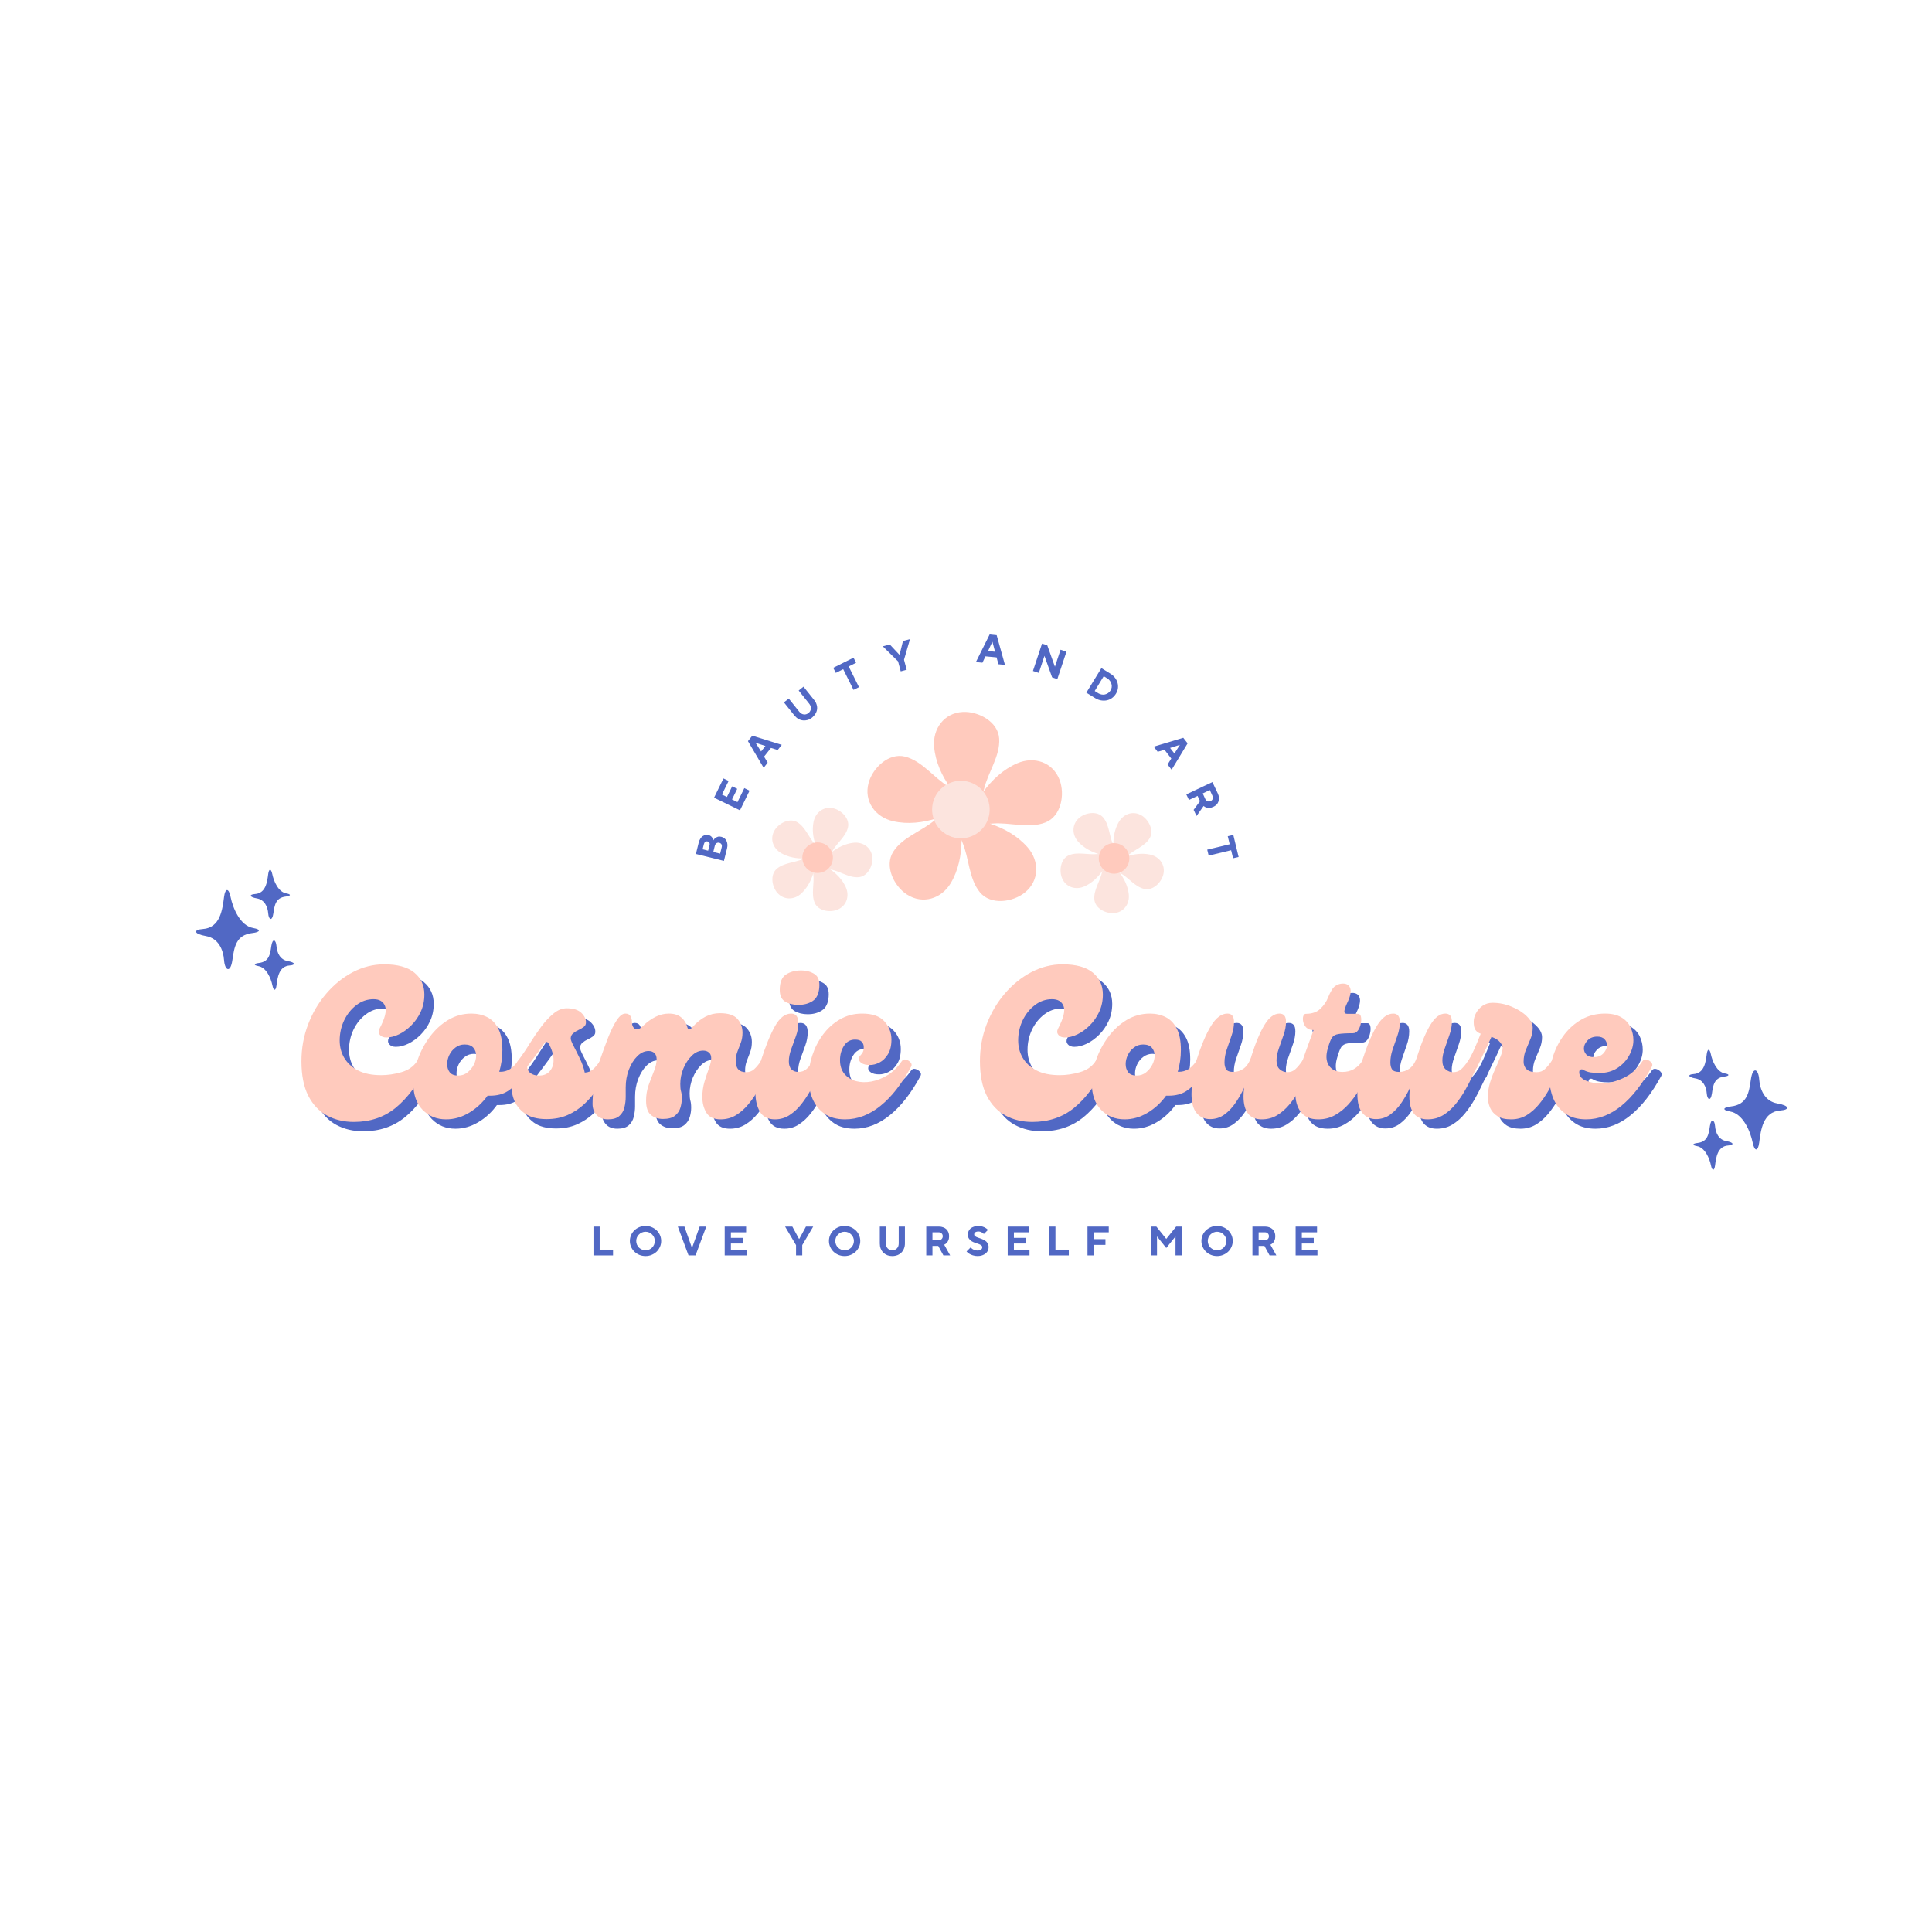 <svg version="1.0" preserveAspectRatio="xMidYMid meet" height="500" viewBox="0 0 375 375" zoomAndPan="magnify" width="500" xmlns:xlink="http://www.w3.org/1999/xlink" xmlns="http://www.w3.org/2000/svg"><defs><g></g><clipPath id="36974ad486"><path clip-rule="nonzero" d="M 168 138 L 207 138 L 207 175 L 168 175 Z M 168 138"></path></clipPath><clipPath id="1ce3c05200"><path clip-rule="nonzero" d="M 172.547 134.062 L 209.828 142.621 L 201.102 180.633 L 163.82 172.074 Z M 172.547 134.062"></path></clipPath><clipPath id="84cafbf84f"><path clip-rule="nonzero" d="M 172.547 134.062 L 209.828 142.621 L 201.102 180.633 L 163.82 172.074 Z M 172.547 134.062"></path></clipPath><clipPath id="ac2767ab13"><path clip-rule="nonzero" d="M 180 151 L 193 151 L 193 163 L 180 163 Z M 180 151"></path></clipPath><clipPath id="642a9d028b"><path clip-rule="nonzero" d="M 172.547 134.062 L 209.828 142.621 L 201.102 180.633 L 163.82 172.074 Z M 172.547 134.062"></path></clipPath><clipPath id="9c0eb0e587"><path clip-rule="nonzero" d="M 172.547 134.062 L 209.828 142.621 L 201.102 180.633 L 163.82 172.074 Z M 172.547 134.062"></path></clipPath><clipPath id="7887623db2"><path clip-rule="nonzero" d="M 149 156 L 170 156 L 170 177 L 149 177 Z M 149 156"></path></clipPath><clipPath id="da72aacab8"><path clip-rule="nonzero" d="M 155.129 152.609 L 172.727 162.633 L 162.332 180.879 L 144.734 170.859 Z M 155.129 152.609"></path></clipPath><clipPath id="bb26b31db7"><path clip-rule="nonzero" d="M 155.129 152.609 L 172.727 162.633 L 162.332 180.879 L 144.734 170.859 Z M 155.129 152.609"></path></clipPath><clipPath id="6d73ffac80"><path clip-rule="nonzero" d="M 155 163 L 162 163 L 162 170 L 155 170 Z M 155 163"></path></clipPath><clipPath id="045c104271"><path clip-rule="nonzero" d="M 155.129 152.609 L 172.727 162.633 L 162.332 180.879 L 144.734 170.859 Z M 155.129 152.609"></path></clipPath><clipPath id="47b35fe94a"><path clip-rule="nonzero" d="M 155.129 152.609 L 172.727 162.633 L 162.332 180.879 L 144.734 170.859 Z M 155.129 152.609"></path></clipPath><clipPath id="dcbed5ffec"><path clip-rule="nonzero" d="M 205 157 L 226 157 L 226 178 L 205 178 Z M 205 157"></path></clipPath><clipPath id="c5372bd5dc"><path clip-rule="nonzero" d="M 230.121 163.125 L 220.004 180.664 L 201.812 170.168 L 211.934 152.629 Z M 230.121 163.125"></path></clipPath><clipPath id="9b82f296e3"><path clip-rule="nonzero" d="M 230.121 163.125 L 220.004 180.664 L 201.812 170.168 L 211.934 152.629 Z M 230.121 163.125"></path></clipPath><clipPath id="87a191cef7"><path clip-rule="nonzero" d="M 213 163 L 220 163 L 220 170 L 213 170 Z M 213 163"></path></clipPath><clipPath id="13f63f4249"><path clip-rule="nonzero" d="M 230.121 163.125 L 220.004 180.664 L 201.812 170.168 L 211.934 152.629 Z M 230.121 163.125"></path></clipPath><clipPath id="51458a6a22"><path clip-rule="nonzero" d="M 230.121 163.125 L 220.004 180.664 L 201.812 170.168 L 211.934 152.629 Z M 230.121 163.125"></path></clipPath><clipPath id="1836ef559f"><path clip-rule="nonzero" d="M 48 168.535 L 57 168.535 L 57 179 L 48 179 Z M 48 168.535"></path></clipPath><clipPath id="6843405c3a"><path clip-rule="nonzero" d="M 49 182 L 57.75 182 L 57.75 192.535 L 49 192.535 Z M 49 182"></path></clipPath><clipPath id="247c525f6a"><path clip-rule="nonzero" d="M 328 217 L 337 217 L 337 227.332 L 328 227.332 Z M 328 217"></path></clipPath><clipPath id="f4e3ed0440"><path clip-rule="nonzero" d="M 327.551 203.473 L 336 203.473 L 336 214 L 327.551 214 Z M 327.551 203.473"></path></clipPath></defs><rect fill-opacity="1" height="450" y="-37.5" fill="#ffffff" width="450" x="-37.5"></rect><rect fill-opacity="1" height="450" y="-37.5" fill="#ffffff" width="450" x="-37.5"></rect><g fill-opacity="1" fill="#5168c4"><g transform="translate(58.966, 219.08)"><g><path d="M 11.531 0.5 C 9.594 0.5 7.859 0.086 6.328 -0.734 C 4.797 -1.555 3.582 -2.836 2.688 -4.578 C 1.801 -6.316 1.359 -8.555 1.359 -11.297 C 1.359 -13.785 1.785 -16.156 2.641 -18.406 C 3.504 -20.664 4.688 -22.672 6.188 -24.422 C 7.695 -26.18 9.414 -27.566 11.344 -28.578 C 13.281 -29.586 15.301 -30.094 17.406 -30.094 C 20.008 -30.094 21.961 -29.555 23.266 -28.484 C 24.566 -27.422 25.219 -26.004 25.219 -24.234 C 25.219 -23.023 24.984 -21.91 24.516 -20.891 C 24.047 -19.879 23.438 -19 22.688 -18.25 C 21.938 -17.5 21.133 -16.914 20.281 -16.5 C 19.438 -16.094 18.629 -15.891 17.859 -15.891 C 17.285 -15.891 16.859 -16.062 16.578 -16.406 C 16.305 -16.75 16.281 -17.141 16.5 -17.578 C 17.57 -19.598 17.938 -21.062 17.594 -21.969 C 17.25 -22.875 16.504 -23.328 15.359 -23.328 C 14.129 -23.328 13.016 -22.941 12.016 -22.172 C 11.016 -21.41 10.223 -20.422 9.641 -19.203 C 9.066 -17.984 8.781 -16.688 8.781 -15.312 C 8.781 -14.082 9.07 -12.961 9.656 -11.953 C 10.25 -10.941 11.141 -10.125 12.328 -9.5 C 13.523 -8.883 15.023 -8.578 16.828 -8.578 C 18.117 -8.578 19.426 -8.77 20.75 -9.156 C 22.082 -9.539 23.094 -10.238 23.781 -11.25 C 24 -11.582 24.273 -11.695 24.609 -11.594 C 24.953 -11.5 25.238 -11.316 25.469 -11.047 C 25.707 -10.773 25.758 -10.5 25.625 -10.219 C 23.895 -6.75 21.906 -4.094 19.656 -2.25 C 17.414 -0.414 14.707 0.5 11.531 0.5 Z M 11.531 0.5"></path></g></g></g><g fill-opacity="1" fill="#5168c4"><g transform="translate(81.797, 219.08)"><g><path d="M 20.484 -11.25 C 20.648 -11.5 20.91 -11.586 21.266 -11.516 C 21.617 -11.453 21.926 -11.301 22.188 -11.062 C 22.445 -10.832 22.5 -10.551 22.344 -10.219 C 21.957 -9.406 21.457 -8.555 20.844 -7.672 C 20.227 -6.797 19.461 -6.062 18.547 -5.469 C 17.629 -4.883 16.5 -4.594 15.156 -4.594 L 14.656 -4.594 C 13.645 -3.195 12.43 -2.082 11.016 -1.25 C 9.609 -0.414 8.141 0 6.609 0 C 4.773 0 3.254 -0.613 2.047 -1.844 C 0.848 -3.082 0.25 -4.77 0.25 -6.906 C 0.25 -8.438 0.531 -10 1.094 -11.594 C 1.656 -13.195 2.441 -14.676 3.453 -16.031 C 4.461 -17.383 5.648 -18.473 7.016 -19.297 C 8.391 -20.117 9.895 -20.531 11.531 -20.531 C 12.656 -20.531 13.672 -20.301 14.578 -19.844 C 15.484 -19.395 16.203 -18.648 16.734 -17.609 C 17.266 -16.578 17.531 -15.195 17.531 -13.469 C 17.531 -12.02 17.328 -10.609 16.922 -9.234 L 17.203 -9.234 C 17.805 -9.234 18.379 -9.391 18.922 -9.703 C 19.473 -10.023 19.992 -10.539 20.484 -11.25 Z M 8.953 -8.5 C 9.641 -8.5 10.238 -8.703 10.75 -9.109 C 11.27 -9.523 11.68 -10.023 11.984 -10.609 C 12.285 -11.203 12.438 -11.785 12.438 -12.359 C 12.438 -12.961 12.258 -13.473 11.906 -13.891 C 11.551 -14.316 10.977 -14.531 10.188 -14.531 C 9.531 -14.531 8.945 -14.336 8.438 -13.953 C 7.926 -13.578 7.523 -13.094 7.234 -12.5 C 6.953 -11.914 6.812 -11.32 6.812 -10.719 C 6.812 -10.113 6.973 -9.594 7.297 -9.156 C 7.629 -8.719 8.18 -8.5 8.953 -8.5 Z M 8.953 -8.5"></path></g></g></g><g fill-opacity="1" fill="#5168c4"><g transform="translate(101.343, 219.08)"><g><path d="M 16.875 -11.25 C 17.094 -11.582 17.375 -11.695 17.719 -11.594 C 18.062 -11.5 18.348 -11.316 18.578 -11.047 C 18.816 -10.773 18.863 -10.5 18.719 -10.219 C 18.5 -9.758 18.176 -9.109 17.75 -8.266 C 17.332 -7.43 16.801 -6.539 16.156 -5.594 C 15.508 -4.656 14.727 -3.758 13.812 -2.906 C 12.895 -2.062 11.844 -1.375 10.656 -0.844 C 9.469 -0.312 8.102 -0.047 6.562 -0.047 C 4.758 -0.047 3.332 -0.426 2.281 -1.188 C 1.227 -1.957 0.508 -2.93 0.125 -4.109 C -0.258 -5.285 -0.367 -6.516 -0.203 -7.797 C -0.035 -9.086 0.344 -10.238 0.938 -11.25 L 1.109 -11.5 C 1.848 -12.477 2.578 -13.551 3.297 -14.719 C 4.023 -15.883 4.77 -16.977 5.531 -18 C 6.301 -19.031 7.098 -19.879 7.922 -20.547 C 8.742 -21.223 9.594 -21.562 10.469 -21.562 C 11.758 -21.562 12.711 -21.258 13.328 -20.656 C 13.941 -20.051 14.234 -19.422 14.203 -18.766 C 14.203 -18.43 14.055 -18.156 13.766 -17.938 C 13.484 -17.719 13.145 -17.52 12.75 -17.344 C 12.352 -17.164 12.004 -16.945 11.703 -16.688 C 11.398 -16.426 11.25 -16.094 11.25 -15.688 C 11.25 -15.438 11.441 -14.941 11.828 -14.203 C 12.211 -13.461 12.625 -12.633 13.062 -11.719 C 13.5 -10.801 13.801 -9.922 13.969 -9.078 C 14.594 -9.098 15.129 -9.312 15.578 -9.719 C 16.035 -10.133 16.469 -10.645 16.875 -11.25 Z M 5.094 -8.5 C 6 -8.5 6.695 -8.785 7.188 -9.359 C 7.676 -9.93 7.922 -10.645 7.922 -11.5 C 7.922 -11.988 7.844 -12.492 7.688 -13.016 C 7.539 -13.535 7.316 -14.07 7.016 -14.625 C 6.742 -15.164 6.414 -15.164 6.031 -14.625 C 5.508 -13.852 4.953 -13.078 4.359 -12.297 C 3.773 -11.516 3.254 -10.82 2.797 -10.219 C 2.797 -9.727 3.004 -9.316 3.422 -8.984 C 3.848 -8.66 4.406 -8.5 5.094 -8.5 Z M 5.094 -8.5"></path></g></g></g><g fill-opacity="1" fill="#5168c4"><g transform="translate(117.234, 219.08)"><g><path d="M 2.594 0 C 1.633 0 0.895 -0.285 0.375 -0.859 C -0.145 -1.43 -0.406 -2.145 -0.406 -3 C -0.406 -3.957 -0.32 -5.156 -0.156 -6.594 C 0 -8.031 0.363 -9.582 0.938 -11.25 C 1.52 -12.945 2.082 -14.492 2.625 -15.891 C 3.176 -17.285 3.734 -18.406 4.297 -19.25 C 4.859 -20.102 5.41 -20.531 5.953 -20.531 C 6.422 -20.531 6.75 -20.375 6.938 -20.062 C 7.133 -19.75 7.234 -19.383 7.234 -18.969 C 7.234 -18.281 7.438 -17.812 7.844 -17.562 C 8.25 -17.32 8.781 -17.531 9.438 -18.188 C 10.207 -18.926 11.004 -19.5 11.828 -19.906 C 12.648 -20.32 13.508 -20.531 14.406 -20.531 C 15.426 -20.531 16.227 -20.281 16.812 -19.781 C 17.406 -19.289 17.797 -18.676 17.984 -17.938 C 18.035 -17.664 18.145 -17.508 18.312 -17.469 C 18.477 -17.426 18.711 -17.582 19.016 -17.938 C 19.805 -18.82 20.641 -19.488 21.516 -19.938 C 22.391 -20.383 23.32 -20.609 24.312 -20.609 C 25.926 -20.609 27.062 -20.238 27.719 -19.5 C 28.375 -18.758 28.703 -17.867 28.703 -16.828 C 28.703 -16.117 28.594 -15.469 28.375 -14.875 C 28.156 -14.289 27.938 -13.719 27.719 -13.156 C 27.5 -12.594 27.391 -11.973 27.391 -11.297 C 27.391 -9.867 28.062 -9.156 29.406 -9.156 C 30.031 -9.156 30.555 -9.352 30.984 -9.75 C 31.41 -10.145 31.828 -10.645 32.234 -11.25 C 32.453 -11.582 32.738 -11.695 33.094 -11.594 C 33.445 -11.5 33.738 -11.316 33.969 -11.047 C 34.207 -10.773 34.242 -10.5 34.078 -10.219 C 33.805 -9.781 33.477 -9.145 33.094 -8.312 C 32.707 -7.477 32.25 -6.586 31.719 -5.641 C 31.188 -4.703 30.562 -3.801 29.844 -2.938 C 29.133 -2.07 28.332 -1.363 27.438 -0.812 C 26.551 -0.27 25.551 0 24.438 0 C 23.125 0 22.207 -0.43 21.688 -1.297 C 21.164 -2.16 20.906 -3.18 20.906 -4.359 C 20.906 -5.391 21.047 -6.379 21.328 -7.328 C 21.617 -8.273 21.906 -9.141 22.188 -9.922 C 22.477 -10.703 22.625 -11.363 22.625 -11.906 C 22.625 -12.375 22.477 -12.727 22.188 -12.969 C 21.906 -13.219 21.531 -13.344 21.062 -13.344 C 20.27 -13.344 19.535 -13.016 18.859 -12.359 C 18.191 -11.703 17.648 -10.879 17.234 -9.891 C 16.828 -8.91 16.625 -7.898 16.625 -6.859 C 16.625 -6.254 16.672 -5.785 16.766 -5.453 C 16.867 -5.129 16.922 -4.664 16.922 -4.062 C 16.922 -3.488 16.832 -2.895 16.656 -2.281 C 16.477 -1.664 16.129 -1.145 15.609 -0.719 C 15.086 -0.289 14.305 -0.078 13.266 -0.078 C 12.328 -0.078 11.547 -0.336 10.922 -0.859 C 10.297 -1.379 9.984 -2.312 9.984 -3.656 C 9.984 -4.695 10.148 -5.695 10.484 -6.656 C 10.828 -7.613 11.172 -8.516 11.516 -9.359 C 11.859 -10.211 12.031 -10.977 12.031 -11.656 C 12.031 -12.207 11.883 -12.613 11.594 -12.875 C 11.312 -13.133 10.938 -13.266 10.469 -13.266 C 9.676 -13.266 8.941 -12.926 8.266 -12.25 C 7.598 -11.582 7.055 -10.711 6.641 -9.641 C 6.234 -8.578 6.031 -7.43 6.031 -6.203 L 6.031 -4.359 C 6.031 -3.672 5.945 -2.988 5.781 -2.312 C 5.625 -1.645 5.297 -1.094 4.797 -0.656 C 4.305 -0.219 3.57 0 2.594 0 Z M 2.594 0"></path></g></g></g><g fill-opacity="1" fill="#5168c4"><g transform="translate(148.524, 219.08)"><g><path d="M 8.25 -22.219 C 7.27 -22.219 6.422 -22.426 5.703 -22.844 C 4.992 -23.27 4.641 -24.031 4.641 -25.125 C 4.641 -26.582 5.039 -27.578 5.844 -28.109 C 6.656 -28.641 7.625 -28.906 8.75 -28.906 C 9.789 -28.906 10.672 -28.672 11.391 -28.203 C 12.117 -27.742 12.426 -26.867 12.312 -25.578 C 12.207 -24.316 11.77 -23.441 11 -22.953 C 10.238 -22.461 9.32 -22.219 8.25 -22.219 Z M 3.703 0 C 2.328 0 1.352 -0.5 0.781 -1.5 C 0.207 -2.5 -0.078 -3.711 -0.078 -5.141 C -0.078 -6.086 0.016 -7.094 0.203 -8.156 C 0.398 -9.227 0.645 -10.258 0.938 -11.25 C 1.895 -14.238 2.828 -16.531 3.734 -18.125 C 4.641 -19.727 5.68 -20.531 6.859 -20.531 C 7.785 -20.531 8.25 -19.914 8.25 -18.688 C 8.25 -17.863 8.094 -17.02 7.781 -16.156 C 7.469 -15.289 7.16 -14.441 6.859 -13.609 C 6.555 -12.773 6.406 -11.988 6.406 -11.25 C 6.406 -10.562 6.578 -10.047 6.922 -9.703 C 7.266 -9.367 7.707 -9.203 8.25 -9.203 C 8.883 -9.203 9.41 -9.391 9.828 -9.766 C 10.254 -10.148 10.676 -10.645 11.094 -11.25 C 11.312 -11.582 11.586 -11.707 11.922 -11.625 C 12.266 -11.539 12.551 -11.352 12.781 -11.062 C 13.02 -10.781 13.07 -10.516 12.938 -10.266 C 12.664 -9.828 12.344 -9.195 11.969 -8.375 C 11.602 -7.551 11.16 -6.66 10.641 -5.703 C 10.117 -4.742 9.52 -3.832 8.844 -2.969 C 8.176 -2.113 7.414 -1.406 6.562 -0.844 C 5.719 -0.281 4.766 0 3.703 0 Z M 3.703 0"></path></g></g></g><g fill-opacity="1" fill="#5168c4"><g transform="translate(158.625, 219.08)"><g><path d="M 7.234 0 C 5.586 0 4.242 -0.367 3.203 -1.109 C 2.16 -1.848 1.383 -2.828 0.875 -4.047 C 0.375 -5.266 0.125 -6.582 0.125 -8 C 0.125 -9.457 0.363 -10.914 0.844 -12.375 C 1.32 -13.844 2.008 -15.191 2.906 -16.422 C 3.812 -17.648 4.906 -18.641 6.188 -19.391 C 7.477 -20.148 8.93 -20.531 10.547 -20.531 C 12.523 -20.531 13.961 -20.023 14.859 -19.016 C 15.766 -18.004 16.219 -16.828 16.219 -15.484 C 16.219 -14.305 15.988 -13.352 15.531 -12.625 C 15.082 -11.895 14.535 -11.363 13.891 -11.031 C 13.254 -10.707 12.633 -10.547 12.031 -10.547 C 11.32 -10.547 10.785 -10.672 10.422 -10.922 C 10.066 -11.172 9.891 -11.43 9.891 -11.703 C 9.891 -11.953 9.961 -12.156 10.109 -12.312 C 10.266 -12.477 10.426 -12.68 10.594 -12.922 C 10.758 -13.172 10.844 -13.547 10.844 -14.047 C 10.844 -14.43 10.719 -14.766 10.469 -15.047 C 10.219 -15.336 9.781 -15.484 9.156 -15.484 C 8.227 -15.484 7.508 -15.078 7 -14.266 C 6.488 -13.461 6.234 -12.539 6.234 -11.5 C 6.234 -10.406 6.52 -9.516 7.094 -8.828 C 7.676 -8.141 8.426 -7.672 9.344 -7.422 C 10.258 -7.18 11.25 -7.156 12.312 -7.344 C 13.383 -7.539 14.441 -7.957 15.484 -8.594 C 16.523 -9.238 17.426 -10.125 18.188 -11.25 C 18.406 -11.582 18.691 -11.695 19.047 -11.594 C 19.41 -11.5 19.707 -11.316 19.938 -11.047 C 20.164 -10.773 20.195 -10.5 20.031 -10.219 C 18.227 -6.883 16.242 -4.348 14.078 -2.609 C 11.922 -0.867 9.641 0 7.234 0 Z M 7.234 0"></path></g></g></g><g fill-opacity="1" fill="#5168c4"><g transform="translate(175.871, 219.08)"><g></g></g></g><g fill-opacity="1" fill="#ffcabd"><g transform="translate(57.152, 217.265)"><g><path d="M 11.531 0.5 C 9.594 0.5 7.859 0.086 6.328 -0.734 C 4.797 -1.555 3.582 -2.836 2.688 -4.578 C 1.801 -6.316 1.359 -8.555 1.359 -11.297 C 1.359 -13.785 1.785 -16.156 2.641 -18.406 C 3.504 -20.664 4.688 -22.672 6.188 -24.422 C 7.695 -26.18 9.414 -27.566 11.344 -28.578 C 13.281 -29.586 15.301 -30.094 17.406 -30.094 C 20.008 -30.094 21.961 -29.555 23.266 -28.484 C 24.566 -27.422 25.219 -26.004 25.219 -24.234 C 25.219 -23.023 24.984 -21.91 24.516 -20.891 C 24.047 -19.879 23.438 -19 22.688 -18.25 C 21.938 -17.5 21.133 -16.914 20.281 -16.5 C 19.438 -16.094 18.629 -15.891 17.859 -15.891 C 17.285 -15.891 16.859 -16.062 16.578 -16.406 C 16.305 -16.75 16.281 -17.141 16.5 -17.578 C 17.57 -19.598 17.938 -21.062 17.594 -21.969 C 17.25 -22.875 16.504 -23.328 15.359 -23.328 C 14.129 -23.328 13.016 -22.941 12.016 -22.172 C 11.016 -21.41 10.223 -20.422 9.641 -19.203 C 9.066 -17.984 8.781 -16.688 8.781 -15.312 C 8.781 -14.082 9.07 -12.961 9.656 -11.953 C 10.25 -10.941 11.141 -10.125 12.328 -9.5 C 13.523 -8.883 15.023 -8.578 16.828 -8.578 C 18.117 -8.578 19.426 -8.77 20.75 -9.156 C 22.082 -9.539 23.094 -10.238 23.781 -11.25 C 24 -11.582 24.273 -11.695 24.609 -11.594 C 24.953 -11.5 25.238 -11.316 25.469 -11.047 C 25.707 -10.773 25.758 -10.5 25.625 -10.219 C 23.895 -6.75 21.906 -4.094 19.656 -2.25 C 17.414 -0.414 14.707 0.5 11.531 0.5 Z M 11.531 0.5"></path></g></g></g><g fill-opacity="1" fill="#ffcabd"><g transform="translate(79.982, 217.265)"><g><path d="M 20.484 -11.25 C 20.648 -11.5 20.91 -11.586 21.266 -11.516 C 21.617 -11.453 21.926 -11.301 22.188 -11.062 C 22.445 -10.832 22.5 -10.551 22.344 -10.219 C 21.957 -9.406 21.457 -8.555 20.844 -7.672 C 20.227 -6.797 19.461 -6.062 18.547 -5.469 C 17.629 -4.883 16.5 -4.594 15.156 -4.594 L 14.656 -4.594 C 13.645 -3.195 12.43 -2.082 11.016 -1.25 C 9.609 -0.414 8.141 0 6.609 0 C 4.773 0 3.254 -0.613 2.047 -1.844 C 0.848 -3.082 0.25 -4.77 0.25 -6.906 C 0.25 -8.438 0.531 -10 1.094 -11.594 C 1.656 -13.195 2.441 -14.676 3.453 -16.031 C 4.461 -17.383 5.648 -18.473 7.016 -19.297 C 8.391 -20.117 9.895 -20.531 11.531 -20.531 C 12.656 -20.531 13.672 -20.301 14.578 -19.844 C 15.484 -19.395 16.203 -18.648 16.734 -17.609 C 17.266 -16.578 17.531 -15.195 17.531 -13.469 C 17.531 -12.02 17.328 -10.609 16.922 -9.234 L 17.203 -9.234 C 17.805 -9.234 18.379 -9.391 18.922 -9.703 C 19.473 -10.023 19.992 -10.539 20.484 -11.25 Z M 8.953 -8.5 C 9.641 -8.5 10.238 -8.703 10.75 -9.109 C 11.27 -9.523 11.68 -10.023 11.984 -10.609 C 12.285 -11.203 12.438 -11.785 12.438 -12.359 C 12.438 -12.961 12.258 -13.473 11.906 -13.891 C 11.551 -14.316 10.977 -14.531 10.188 -14.531 C 9.531 -14.531 8.945 -14.336 8.438 -13.953 C 7.926 -13.578 7.523 -13.094 7.234 -12.5 C 6.953 -11.914 6.812 -11.32 6.812 -10.719 C 6.812 -10.113 6.973 -9.594 7.297 -9.156 C 7.629 -8.719 8.18 -8.5 8.953 -8.5 Z M 8.953 -8.5"></path></g></g></g><g fill-opacity="1" fill="#ffcabd"><g transform="translate(99.528, 217.265)"><g><path d="M 16.875 -11.25 C 17.094 -11.582 17.375 -11.695 17.719 -11.594 C 18.062 -11.5 18.348 -11.316 18.578 -11.047 C 18.816 -10.773 18.863 -10.5 18.719 -10.219 C 18.5 -9.758 18.176 -9.109 17.75 -8.266 C 17.332 -7.43 16.801 -6.539 16.156 -5.594 C 15.508 -4.656 14.727 -3.758 13.812 -2.906 C 12.895 -2.062 11.844 -1.375 10.656 -0.844 C 9.469 -0.312 8.102 -0.047 6.562 -0.047 C 4.758 -0.047 3.332 -0.426 2.281 -1.188 C 1.227 -1.957 0.508 -2.93 0.125 -4.109 C -0.258 -5.285 -0.367 -6.516 -0.203 -7.797 C -0.035 -9.086 0.344 -10.238 0.938 -11.25 L 1.109 -11.5 C 1.848 -12.477 2.578 -13.551 3.297 -14.719 C 4.023 -15.883 4.77 -16.977 5.531 -18 C 6.301 -19.031 7.098 -19.879 7.922 -20.547 C 8.742 -21.223 9.594 -21.562 10.469 -21.562 C 11.758 -21.562 12.711 -21.258 13.328 -20.656 C 13.941 -20.051 14.234 -19.422 14.203 -18.766 C 14.203 -18.43 14.055 -18.156 13.766 -17.938 C 13.484 -17.719 13.145 -17.52 12.75 -17.344 C 12.352 -17.164 12.004 -16.945 11.703 -16.688 C 11.398 -16.426 11.25 -16.094 11.25 -15.688 C 11.25 -15.438 11.441 -14.941 11.828 -14.203 C 12.211 -13.461 12.625 -12.633 13.062 -11.719 C 13.5 -10.801 13.801 -9.922 13.969 -9.078 C 14.594 -9.098 15.129 -9.312 15.578 -9.719 C 16.035 -10.133 16.469 -10.645 16.875 -11.25 Z M 5.094 -8.5 C 6 -8.5 6.695 -8.785 7.188 -9.359 C 7.676 -9.93 7.922 -10.645 7.922 -11.5 C 7.922 -11.988 7.844 -12.492 7.688 -13.016 C 7.539 -13.535 7.316 -14.07 7.016 -14.625 C 6.742 -15.164 6.414 -15.164 6.031 -14.625 C 5.508 -13.852 4.953 -13.078 4.359 -12.297 C 3.773 -11.516 3.254 -10.82 2.797 -10.219 C 2.797 -9.727 3.004 -9.316 3.422 -8.984 C 3.848 -8.66 4.406 -8.5 5.094 -8.5 Z M 5.094 -8.5"></path></g></g></g><g fill-opacity="1" fill="#ffcabd"><g transform="translate(115.419, 217.265)"><g><path d="M 2.594 0 C 1.633 0 0.895 -0.285 0.375 -0.859 C -0.145 -1.43 -0.406 -2.145 -0.406 -3 C -0.406 -3.957 -0.32 -5.156 -0.156 -6.594 C 0 -8.031 0.363 -9.582 0.938 -11.25 C 1.52 -12.945 2.082 -14.492 2.625 -15.891 C 3.176 -17.285 3.734 -18.406 4.297 -19.25 C 4.859 -20.102 5.41 -20.531 5.953 -20.531 C 6.422 -20.531 6.75 -20.375 6.938 -20.062 C 7.133 -19.75 7.234 -19.383 7.234 -18.969 C 7.234 -18.281 7.438 -17.812 7.844 -17.562 C 8.25 -17.32 8.781 -17.531 9.438 -18.188 C 10.207 -18.926 11.004 -19.5 11.828 -19.906 C 12.648 -20.32 13.508 -20.531 14.406 -20.531 C 15.426 -20.531 16.227 -20.281 16.812 -19.781 C 17.406 -19.289 17.797 -18.676 17.984 -17.938 C 18.035 -17.664 18.145 -17.508 18.312 -17.469 C 18.477 -17.426 18.711 -17.582 19.016 -17.938 C 19.805 -18.82 20.641 -19.488 21.516 -19.938 C 22.391 -20.383 23.32 -20.609 24.312 -20.609 C 25.926 -20.609 27.062 -20.238 27.719 -19.5 C 28.375 -18.758 28.703 -17.867 28.703 -16.828 C 28.703 -16.117 28.594 -15.469 28.375 -14.875 C 28.156 -14.289 27.938 -13.719 27.719 -13.156 C 27.5 -12.594 27.391 -11.973 27.391 -11.297 C 27.391 -9.867 28.062 -9.156 29.406 -9.156 C 30.031 -9.156 30.555 -9.352 30.984 -9.75 C 31.41 -10.145 31.828 -10.645 32.234 -11.25 C 32.453 -11.582 32.738 -11.695 33.094 -11.594 C 33.445 -11.5 33.738 -11.316 33.969 -11.047 C 34.207 -10.773 34.242 -10.5 34.078 -10.219 C 33.805 -9.781 33.477 -9.145 33.094 -8.312 C 32.707 -7.477 32.25 -6.586 31.719 -5.641 C 31.188 -4.703 30.562 -3.801 29.844 -2.938 C 29.133 -2.07 28.332 -1.363 27.438 -0.812 C 26.551 -0.27 25.551 0 24.438 0 C 23.125 0 22.207 -0.43 21.688 -1.297 C 21.164 -2.16 20.906 -3.18 20.906 -4.359 C 20.906 -5.391 21.047 -6.379 21.328 -7.328 C 21.617 -8.273 21.906 -9.141 22.188 -9.922 C 22.477 -10.703 22.625 -11.363 22.625 -11.906 C 22.625 -12.375 22.477 -12.727 22.188 -12.969 C 21.906 -13.219 21.531 -13.344 21.062 -13.344 C 20.27 -13.344 19.535 -13.016 18.859 -12.359 C 18.191 -11.703 17.648 -10.879 17.234 -9.891 C 16.828 -8.91 16.625 -7.898 16.625 -6.859 C 16.625 -6.254 16.672 -5.785 16.766 -5.453 C 16.867 -5.129 16.922 -4.664 16.922 -4.062 C 16.922 -3.488 16.832 -2.895 16.656 -2.281 C 16.477 -1.664 16.129 -1.145 15.609 -0.719 C 15.086 -0.289 14.305 -0.078 13.266 -0.078 C 12.328 -0.078 11.547 -0.336 10.922 -0.859 C 10.297 -1.379 9.984 -2.312 9.984 -3.656 C 9.984 -4.695 10.148 -5.695 10.484 -6.656 C 10.828 -7.613 11.172 -8.516 11.516 -9.359 C 11.859 -10.211 12.031 -10.977 12.031 -11.656 C 12.031 -12.207 11.883 -12.613 11.594 -12.875 C 11.312 -13.133 10.938 -13.266 10.469 -13.266 C 9.676 -13.266 8.941 -12.926 8.266 -12.25 C 7.598 -11.582 7.055 -10.711 6.641 -9.641 C 6.234 -8.578 6.031 -7.43 6.031 -6.203 L 6.031 -4.359 C 6.031 -3.672 5.945 -2.988 5.781 -2.312 C 5.625 -1.645 5.297 -1.094 4.797 -0.656 C 4.305 -0.219 3.57 0 2.594 0 Z M 2.594 0"></path></g></g></g><g fill-opacity="1" fill="#ffcabd"><g transform="translate(146.709, 217.265)"><g><path d="M 8.25 -22.219 C 7.27 -22.219 6.422 -22.426 5.703 -22.844 C 4.992 -23.27 4.641 -24.031 4.641 -25.125 C 4.641 -26.582 5.039 -27.578 5.844 -28.109 C 6.656 -28.641 7.625 -28.906 8.75 -28.906 C 9.789 -28.906 10.672 -28.672 11.391 -28.203 C 12.117 -27.742 12.426 -26.867 12.312 -25.578 C 12.207 -24.316 11.77 -23.441 11 -22.953 C 10.238 -22.461 9.32 -22.219 8.25 -22.219 Z M 3.703 0 C 2.328 0 1.352 -0.5 0.781 -1.5 C 0.207 -2.5 -0.078 -3.711 -0.078 -5.141 C -0.078 -6.086 0.016 -7.094 0.203 -8.156 C 0.398 -9.227 0.645 -10.258 0.938 -11.25 C 1.895 -14.238 2.828 -16.531 3.734 -18.125 C 4.641 -19.727 5.68 -20.531 6.859 -20.531 C 7.785 -20.531 8.25 -19.914 8.25 -18.688 C 8.25 -17.863 8.094 -17.02 7.781 -16.156 C 7.469 -15.289 7.16 -14.441 6.859 -13.609 C 6.555 -12.773 6.406 -11.988 6.406 -11.25 C 6.406 -10.562 6.578 -10.047 6.922 -9.703 C 7.266 -9.367 7.707 -9.203 8.25 -9.203 C 8.883 -9.203 9.41 -9.391 9.828 -9.766 C 10.254 -10.148 10.676 -10.645 11.094 -11.25 C 11.312 -11.582 11.586 -11.707 11.922 -11.625 C 12.266 -11.539 12.551 -11.352 12.781 -11.062 C 13.02 -10.781 13.07 -10.516 12.938 -10.266 C 12.664 -9.828 12.344 -9.195 11.969 -8.375 C 11.602 -7.551 11.16 -6.66 10.641 -5.703 C 10.117 -4.742 9.52 -3.832 8.844 -2.969 C 8.176 -2.113 7.414 -1.406 6.562 -0.844 C 5.719 -0.281 4.766 0 3.703 0 Z M 3.703 0"></path></g></g></g><g fill-opacity="1" fill="#ffcabd"><g transform="translate(156.81, 217.265)"><g><path d="M 7.234 0 C 5.586 0 4.242 -0.367 3.203 -1.109 C 2.16 -1.848 1.383 -2.828 0.875 -4.047 C 0.375 -5.266 0.125 -6.582 0.125 -8 C 0.125 -9.457 0.363 -10.914 0.844 -12.375 C 1.32 -13.844 2.008 -15.191 2.906 -16.422 C 3.812 -17.648 4.906 -18.641 6.188 -19.391 C 7.477 -20.148 8.93 -20.531 10.547 -20.531 C 12.523 -20.531 13.961 -20.023 14.859 -19.016 C 15.766 -18.004 16.219 -16.828 16.219 -15.484 C 16.219 -14.305 15.988 -13.352 15.531 -12.625 C 15.082 -11.895 14.535 -11.363 13.891 -11.031 C 13.254 -10.707 12.633 -10.547 12.031 -10.547 C 11.32 -10.547 10.785 -10.672 10.422 -10.922 C 10.066 -11.172 9.891 -11.43 9.891 -11.703 C 9.891 -11.953 9.961 -12.156 10.109 -12.312 C 10.266 -12.477 10.426 -12.68 10.594 -12.922 C 10.758 -13.172 10.844 -13.547 10.844 -14.047 C 10.844 -14.43 10.719 -14.766 10.469 -15.047 C 10.219 -15.336 9.781 -15.484 9.156 -15.484 C 8.227 -15.484 7.508 -15.078 7 -14.266 C 6.488 -13.461 6.234 -12.539 6.234 -11.5 C 6.234 -10.406 6.52 -9.516 7.094 -8.828 C 7.676 -8.141 8.426 -7.672 9.344 -7.422 C 10.258 -7.18 11.25 -7.156 12.312 -7.344 C 13.383 -7.539 14.441 -7.957 15.484 -8.594 C 16.523 -9.238 17.426 -10.125 18.188 -11.25 C 18.406 -11.582 18.691 -11.695 19.047 -11.594 C 19.41 -11.5 19.707 -11.316 19.938 -11.047 C 20.164 -10.773 20.195 -10.5 20.031 -10.219 C 18.227 -6.883 16.242 -4.348 14.078 -2.609 C 11.922 -0.867 9.641 0 7.234 0 Z M 7.234 0"></path></g></g></g><g fill-opacity="1" fill="#ffcabd"><g transform="translate(174.056, 217.265)"><g></g></g></g><g fill-opacity="1" fill="#5168c4"><g transform="translate(190.662, 219.08)"><g><path d="M 11.531 0.5 C 9.594 0.5 7.859 0.086 6.328 -0.734 C 4.797 -1.555 3.582 -2.836 2.688 -4.578 C 1.801 -6.316 1.359 -8.555 1.359 -11.297 C 1.359 -13.785 1.785 -16.156 2.641 -18.406 C 3.504 -20.664 4.688 -22.672 6.188 -24.422 C 7.695 -26.18 9.414 -27.566 11.344 -28.578 C 13.281 -29.586 15.301 -30.094 17.406 -30.094 C 20.008 -30.094 21.961 -29.555 23.266 -28.484 C 24.566 -27.422 25.219 -26.004 25.219 -24.234 C 25.219 -23.023 24.984 -21.91 24.516 -20.891 C 24.047 -19.879 23.438 -19 22.688 -18.25 C 21.938 -17.5 21.133 -16.914 20.281 -16.5 C 19.438 -16.094 18.629 -15.891 17.859 -15.891 C 17.285 -15.891 16.859 -16.062 16.578 -16.406 C 16.305 -16.75 16.281 -17.141 16.5 -17.578 C 17.57 -19.598 17.938 -21.062 17.594 -21.969 C 17.25 -22.875 16.504 -23.328 15.359 -23.328 C 14.129 -23.328 13.016 -22.941 12.016 -22.172 C 11.016 -21.41 10.223 -20.422 9.641 -19.203 C 9.066 -17.984 8.781 -16.688 8.781 -15.312 C 8.781 -14.082 9.07 -12.961 9.656 -11.953 C 10.25 -10.941 11.141 -10.125 12.328 -9.5 C 13.523 -8.883 15.023 -8.578 16.828 -8.578 C 18.117 -8.578 19.426 -8.77 20.75 -9.156 C 22.082 -9.539 23.094 -10.238 23.781 -11.25 C 24 -11.582 24.273 -11.695 24.609 -11.594 C 24.953 -11.5 25.238 -11.316 25.469 -11.047 C 25.707 -10.773 25.758 -10.5 25.625 -10.219 C 23.895 -6.75 21.906 -4.094 19.656 -2.25 C 17.414 -0.414 14.707 0.5 11.531 0.5 Z M 11.531 0.5"></path></g></g></g><g fill-opacity="1" fill="#5168c4"><g transform="translate(213.492, 219.08)"><g><path d="M 20.484 -11.25 C 20.648 -11.5 20.91 -11.586 21.266 -11.516 C 21.617 -11.453 21.926 -11.301 22.188 -11.062 C 22.445 -10.832 22.5 -10.551 22.344 -10.219 C 21.957 -9.406 21.457 -8.555 20.844 -7.672 C 20.227 -6.797 19.461 -6.062 18.547 -5.469 C 17.629 -4.883 16.5 -4.594 15.156 -4.594 L 14.656 -4.594 C 13.645 -3.195 12.43 -2.082 11.016 -1.25 C 9.609 -0.414 8.141 0 6.609 0 C 4.773 0 3.254 -0.613 2.047 -1.844 C 0.848 -3.082 0.25 -4.77 0.25 -6.906 C 0.25 -8.438 0.531 -10 1.094 -11.594 C 1.656 -13.195 2.441 -14.676 3.453 -16.031 C 4.461 -17.383 5.648 -18.473 7.016 -19.297 C 8.391 -20.117 9.895 -20.531 11.531 -20.531 C 12.656 -20.531 13.672 -20.301 14.578 -19.844 C 15.484 -19.395 16.203 -18.648 16.734 -17.609 C 17.266 -16.578 17.531 -15.195 17.531 -13.469 C 17.531 -12.02 17.328 -10.609 16.922 -9.234 L 17.203 -9.234 C 17.805 -9.234 18.379 -9.391 18.922 -9.703 C 19.473 -10.023 19.992 -10.539 20.484 -11.25 Z M 8.953 -8.5 C 9.641 -8.5 10.238 -8.703 10.75 -9.109 C 11.27 -9.523 11.68 -10.023 11.984 -10.609 C 12.285 -11.203 12.438 -11.785 12.438 -12.359 C 12.438 -12.961 12.258 -13.473 11.906 -13.891 C 11.551 -14.316 10.977 -14.531 10.188 -14.531 C 9.531 -14.531 8.945 -14.336 8.438 -13.953 C 7.926 -13.578 7.523 -13.094 7.234 -12.5 C 6.953 -11.914 6.812 -11.32 6.812 -10.719 C 6.812 -10.113 6.973 -9.594 7.297 -9.156 C 7.629 -8.719 8.18 -8.5 8.953 -8.5 Z M 8.953 -8.5"></path></g></g></g><g fill-opacity="1" fill="#5168c4"><g transform="translate(233.038, 219.08)"><g><path d="M 21.469 -11.25 C 21.688 -11.582 21.973 -11.695 22.328 -11.594 C 22.691 -11.5 22.988 -11.316 23.219 -11.047 C 23.445 -10.773 23.484 -10.5 23.328 -10.219 C 23.047 -9.781 22.711 -9.145 22.328 -8.312 C 21.953 -7.477 21.492 -6.586 20.953 -5.641 C 20.422 -4.703 19.801 -3.801 19.094 -2.938 C 18.383 -2.07 17.582 -1.363 16.688 -0.812 C 15.801 -0.27 14.797 0 13.672 0 C 11.316 0 10.141 -1.488 10.141 -4.469 C 10.141 -4.988 10.18 -5.551 10.266 -6.156 C 9.828 -5.195 9.289 -4.242 8.656 -3.297 C 8.031 -2.359 7.305 -1.582 6.484 -0.969 C 5.66 -0.352 4.719 -0.047 3.656 -0.047 C 2.562 -0.047 1.688 -0.441 1.031 -1.234 C 0.375 -2.023 0.047 -3.254 0.047 -4.922 C 0.047 -5.555 0.094 -6.43 0.188 -7.547 C 0.281 -8.672 0.531 -9.906 0.938 -11.25 C 1.895 -14.258 2.859 -16.555 3.828 -18.141 C 4.805 -19.734 5.867 -20.531 7.016 -20.531 C 7.867 -20.531 8.297 -19.984 8.297 -18.891 C 8.297 -18.016 8.133 -17.125 7.812 -16.219 C 7.5 -15.312 7.191 -14.426 6.891 -13.562 C 6.598 -12.707 6.453 -11.867 6.453 -11.047 C 6.453 -10.473 6.566 -10.02 6.797 -9.688 C 7.023 -9.363 7.484 -9.203 8.172 -9.203 C 8.91 -9.203 9.582 -9.426 10.188 -9.875 C 10.789 -10.32 11.27 -11.055 11.625 -12.078 L 11.656 -12.234 C 12.508 -14.922 13.375 -16.973 14.25 -18.391 C 15.125 -19.816 16.082 -20.531 17.125 -20.531 C 17.531 -20.531 17.844 -20.406 18.062 -20.156 C 18.281 -19.914 18.391 -19.492 18.391 -18.891 C 18.391 -18.117 18.234 -17.285 17.922 -16.391 C 17.609 -15.504 17.301 -14.625 17 -13.75 C 16.695 -12.875 16.547 -12.098 16.547 -11.422 C 16.547 -10.648 16.758 -10.078 17.188 -9.703 C 17.613 -9.336 18.098 -9.156 18.641 -9.156 C 19.273 -9.156 19.801 -9.352 20.219 -9.75 C 20.645 -10.145 21.062 -10.645 21.469 -11.25 Z M 21.469 -11.25"></path></g></g></g><g fill-opacity="1" fill="#5168c4"><g transform="translate(253.569, 219.08)"><g><path d="M 4.141 0 C 2.609 0 1.477 -0.469 0.75 -1.406 C 0.031 -2.352 -0.328 -3.586 -0.328 -5.109 C -0.328 -6.629 -0.023 -8.266 0.578 -10.016 C 0.93 -11.055 1.328 -12.176 1.766 -13.375 C 2.203 -14.582 2.68 -15.898 3.203 -17.328 C 2.598 -17.328 2.141 -17.484 1.828 -17.797 C 1.516 -18.109 1.305 -18.477 1.203 -18.906 C 1.109 -19.332 1.109 -19.703 1.203 -20.016 C 1.305 -20.328 1.477 -20.484 1.719 -20.484 C 2.926 -20.484 3.867 -20.816 4.547 -21.484 C 5.234 -22.16 5.719 -22.867 6 -23.609 C 6.488 -24.816 6.961 -25.578 7.422 -25.891 C 7.891 -26.203 8.383 -26.359 8.906 -26.359 C 9.676 -26.359 10.156 -26.035 10.344 -25.391 C 10.539 -24.754 10.32 -23.789 9.688 -22.5 C 9.383 -21.844 9.219 -21.344 9.188 -21 C 9.164 -20.656 9.348 -20.484 9.734 -20.484 L 11.859 -20.484 C 12.141 -20.484 12.32 -20.289 12.406 -19.906 C 12.488 -19.531 12.477 -19.094 12.375 -18.594 C 12.281 -18.102 12.102 -17.664 11.844 -17.281 C 11.582 -16.906 11.25 -16.719 10.844 -16.719 C 9.582 -16.719 8.648 -16.664 8.047 -16.562 C 7.441 -16.469 7.016 -16.227 6.766 -15.844 C 6.523 -15.469 6.27 -14.812 6 -13.875 C 5.562 -12.457 5.617 -11.32 6.172 -10.469 C 6.734 -9.625 7.617 -9.203 8.828 -9.203 C 9.648 -9.203 10.379 -9.383 11.016 -9.75 C 11.66 -10.125 12.191 -10.625 12.609 -11.25 C 12.828 -11.582 13.109 -11.695 13.453 -11.594 C 13.797 -11.5 14.082 -11.316 14.312 -11.047 C 14.539 -10.773 14.586 -10.5 14.453 -10.219 C 14.203 -9.758 13.875 -9.117 13.469 -8.297 C 13.062 -7.473 12.566 -6.582 11.984 -5.625 C 11.41 -4.664 10.738 -3.758 9.969 -2.906 C 9.207 -2.062 8.336 -1.363 7.359 -0.812 C 6.391 -0.27 5.316 0 4.141 0 Z M 4.141 0"></path></g></g></g><g fill-opacity="1" fill="#5168c4"><g transform="translate(265.231, 219.08)"><g><path d="M 21.469 -11.25 C 21.688 -11.582 21.973 -11.695 22.328 -11.594 C 22.691 -11.5 22.988 -11.316 23.219 -11.047 C 23.445 -10.773 23.484 -10.5 23.328 -10.219 C 23.047 -9.781 22.711 -9.145 22.328 -8.312 C 21.953 -7.477 21.492 -6.586 20.953 -5.641 C 20.422 -4.703 19.801 -3.801 19.094 -2.938 C 18.383 -2.07 17.582 -1.363 16.688 -0.812 C 15.801 -0.27 14.797 0 13.672 0 C 11.316 0 10.141 -1.488 10.141 -4.469 C 10.141 -4.988 10.18 -5.551 10.266 -6.156 C 9.828 -5.195 9.289 -4.242 8.656 -3.297 C 8.031 -2.359 7.305 -1.582 6.484 -0.969 C 5.66 -0.352 4.719 -0.047 3.656 -0.047 C 2.562 -0.047 1.688 -0.441 1.031 -1.234 C 0.375 -2.023 0.047 -3.254 0.047 -4.922 C 0.047 -5.555 0.094 -6.43 0.188 -7.547 C 0.281 -8.672 0.531 -9.906 0.938 -11.25 C 1.895 -14.258 2.859 -16.555 3.828 -18.141 C 4.805 -19.734 5.867 -20.531 7.016 -20.531 C 7.867 -20.531 8.297 -19.984 8.297 -18.891 C 8.297 -18.016 8.133 -17.125 7.812 -16.219 C 7.5 -15.312 7.191 -14.426 6.891 -13.562 C 6.598 -12.707 6.453 -11.867 6.453 -11.047 C 6.453 -10.473 6.566 -10.02 6.797 -9.688 C 7.023 -9.363 7.484 -9.203 8.172 -9.203 C 8.91 -9.203 9.582 -9.426 10.188 -9.875 C 10.789 -10.32 11.27 -11.055 11.625 -12.078 L 11.656 -12.234 C 12.508 -14.922 13.375 -16.973 14.25 -18.391 C 15.125 -19.816 16.082 -20.531 17.125 -20.531 C 17.531 -20.531 17.844 -20.406 18.062 -20.156 C 18.281 -19.914 18.391 -19.492 18.391 -18.891 C 18.391 -18.117 18.234 -17.285 17.922 -16.391 C 17.609 -15.504 17.301 -14.625 17 -13.75 C 16.695 -12.875 16.547 -12.098 16.547 -11.422 C 16.547 -10.648 16.758 -10.078 17.188 -9.703 C 17.613 -9.336 18.098 -9.156 18.641 -9.156 C 19.273 -9.156 19.801 -9.352 20.219 -9.75 C 20.645 -10.145 21.062 -10.645 21.469 -11.25 Z M 21.469 -11.25"></path></g></g></g><g fill-opacity="1" fill="#5168c4"><g transform="translate(285.762, 219.08)"><g><path d="M 17.172 -11.25 C 17.391 -11.582 17.676 -11.695 18.031 -11.594 C 18.383 -11.5 18.676 -11.316 18.906 -11.047 C 19.145 -10.773 19.18 -10.5 19.016 -10.219 C 18.734 -9.781 18.398 -9.145 18.016 -8.312 C 17.641 -7.477 17.18 -6.586 16.641 -5.641 C 16.109 -4.703 15.488 -3.801 14.781 -2.938 C 14.07 -2.07 13.27 -1.363 12.375 -0.812 C 11.488 -0.27 10.484 0 9.359 0 C 8.234 0 7.344 -0.207 6.688 -0.625 C 6.031 -1.051 5.555 -1.598 5.266 -2.266 C 4.984 -2.941 4.844 -3.625 4.844 -4.312 C 4.844 -5.27 4.984 -6.211 5.266 -7.141 C 5.555 -8.078 5.895 -8.969 6.281 -9.812 C 6.664 -10.664 7 -11.445 7.281 -12.156 C 7.57 -12.863 7.719 -13.469 7.719 -13.969 C 7.719 -14.188 7.562 -14.504 7.25 -14.922 C 6.938 -15.348 6.367 -15.711 5.547 -16.016 C 5.297 -15.461 5 -14.82 4.656 -14.094 C 4.312 -13.375 3.969 -12.664 3.625 -11.969 C 3.289 -11.27 3.016 -10.688 2.797 -10.219 C 2.629 -9.863 2.359 -9.734 1.984 -9.828 C 1.617 -9.93 1.312 -10.129 1.062 -10.422 C 0.82 -10.723 0.781 -11 0.938 -11.25 C 1.32 -11.801 1.75 -12.602 2.219 -13.656 C 2.688 -14.707 3.098 -15.695 3.453 -16.625 C 3.035 -16.758 2.703 -16.992 2.453 -17.328 C 2.211 -17.66 2.094 -18.195 2.094 -18.938 C 2.094 -19.508 2.242 -20.07 2.547 -20.625 C 2.848 -21.188 3.27 -21.66 3.812 -22.047 C 4.363 -22.43 5.008 -22.625 5.75 -22.625 C 7.031 -22.625 8.266 -22.375 9.453 -21.875 C 10.648 -21.383 11.629 -20.766 12.391 -20.016 C 13.16 -19.266 13.547 -18.52 13.547 -17.781 C 13.547 -17.008 13.398 -16.281 13.109 -15.594 C 12.828 -14.914 12.535 -14.219 12.234 -13.5 C 11.93 -12.789 11.781 -12.016 11.781 -11.172 C 11.781 -10.598 11.973 -10.117 12.359 -9.734 C 12.742 -9.348 13.398 -9.156 14.328 -9.156 C 14.961 -9.156 15.488 -9.352 15.906 -9.75 C 16.332 -10.145 16.754 -10.645 17.172 -11.25 Z M 17.172 -11.25"></path></g></g></g><g fill-opacity="1" fill="#5168c4"><g transform="translate(301.982, 219.08)"><g><path d="M 7.719 0 C 6.07 0 4.723 -0.367 3.672 -1.109 C 2.617 -1.848 1.836 -2.828 1.328 -4.047 C 0.828 -5.266 0.582 -6.602 0.594 -8.062 C 0.602 -9.531 0.852 -10.992 1.344 -12.453 C 1.844 -13.922 2.555 -15.266 3.484 -16.484 C 4.422 -17.703 5.551 -18.68 6.875 -19.422 C 8.207 -20.16 9.707 -20.531 11.375 -20.531 C 12.656 -20.531 13.703 -20.289 14.516 -19.812 C 15.328 -19.332 15.922 -18.695 16.297 -17.906 C 16.68 -17.113 16.875 -16.266 16.875 -15.359 C 16.875 -14.367 16.598 -13.379 16.047 -12.391 C 15.504 -11.41 14.738 -10.598 13.75 -9.953 C 12.77 -9.316 11.609 -9 10.266 -9 C 9.691 -9 9.129 -9.035 8.578 -9.109 C 8.035 -9.191 7.531 -9.375 7.062 -9.656 C 6.926 -9.727 6.773 -9.727 6.609 -9.656 C 6.441 -9.594 6.359 -9.426 6.359 -9.156 C 6.359 -8.445 6.773 -7.906 7.609 -7.531 C 8.453 -7.164 9.461 -6.984 10.641 -6.984 C 12.035 -6.984 13.477 -7.336 14.969 -8.047 C 16.457 -8.754 17.664 -9.82 18.594 -11.25 C 18.82 -11.582 19.113 -11.695 19.469 -11.594 C 19.82 -11.5 20.113 -11.316 20.344 -11.047 C 20.582 -10.773 20.617 -10.5 20.453 -10.219 C 18.641 -6.883 16.66 -4.348 14.516 -2.609 C 12.367 -0.867 10.102 0 7.719 0 Z M 9.203 -12.078 C 9.992 -12.078 10.613 -12.328 11.062 -12.828 C 11.52 -13.336 11.75 -13.852 11.75 -14.375 C 11.75 -14.832 11.586 -15.227 11.266 -15.562 C 10.953 -15.895 10.484 -16.062 9.859 -16.062 C 9.066 -16.062 8.438 -15.812 7.969 -15.312 C 7.5 -14.82 7.266 -14.301 7.266 -13.75 C 7.266 -13.312 7.422 -12.922 7.734 -12.578 C 8.055 -12.242 8.547 -12.078 9.203 -12.078 Z M 9.203 -12.078"></path></g></g></g><g fill-opacity="1" fill="#ffcabd"><g transform="translate(188.847, 217.265)"><g><path d="M 11.531 0.5 C 9.594 0.5 7.859 0.086 6.328 -0.734 C 4.797 -1.555 3.582 -2.836 2.688 -4.578 C 1.801 -6.316 1.359 -8.555 1.359 -11.297 C 1.359 -13.785 1.785 -16.156 2.641 -18.406 C 3.504 -20.664 4.688 -22.672 6.188 -24.422 C 7.695 -26.18 9.414 -27.566 11.344 -28.578 C 13.281 -29.586 15.301 -30.094 17.406 -30.094 C 20.008 -30.094 21.961 -29.555 23.266 -28.484 C 24.566 -27.422 25.219 -26.004 25.219 -24.234 C 25.219 -23.023 24.984 -21.91 24.516 -20.891 C 24.047 -19.879 23.438 -19 22.688 -18.25 C 21.938 -17.5 21.133 -16.914 20.281 -16.5 C 19.438 -16.094 18.629 -15.891 17.859 -15.891 C 17.285 -15.891 16.859 -16.062 16.578 -16.406 C 16.305 -16.75 16.281 -17.141 16.5 -17.578 C 17.57 -19.598 17.938 -21.062 17.594 -21.969 C 17.25 -22.875 16.504 -23.328 15.359 -23.328 C 14.129 -23.328 13.016 -22.941 12.016 -22.172 C 11.016 -21.41 10.223 -20.422 9.641 -19.203 C 9.066 -17.984 8.781 -16.688 8.781 -15.312 C 8.781 -14.082 9.07 -12.961 9.656 -11.953 C 10.25 -10.941 11.141 -10.125 12.328 -9.5 C 13.523 -8.883 15.023 -8.578 16.828 -8.578 C 18.117 -8.578 19.426 -8.77 20.75 -9.156 C 22.082 -9.539 23.094 -10.238 23.781 -11.25 C 24 -11.582 24.273 -11.695 24.609 -11.594 C 24.953 -11.5 25.238 -11.316 25.469 -11.047 C 25.707 -10.773 25.758 -10.5 25.625 -10.219 C 23.895 -6.75 21.906 -4.094 19.656 -2.25 C 17.414 -0.414 14.707 0.5 11.531 0.5 Z M 11.531 0.5"></path></g></g></g><g fill-opacity="1" fill="#ffcabd"><g transform="translate(211.678, 217.265)"><g><path d="M 20.484 -11.25 C 20.648 -11.5 20.91 -11.586 21.266 -11.516 C 21.617 -11.453 21.926 -11.301 22.188 -11.062 C 22.445 -10.832 22.5 -10.551 22.344 -10.219 C 21.957 -9.406 21.457 -8.555 20.844 -7.672 C 20.227 -6.797 19.461 -6.062 18.547 -5.469 C 17.629 -4.883 16.5 -4.594 15.156 -4.594 L 14.656 -4.594 C 13.645 -3.195 12.43 -2.082 11.016 -1.25 C 9.609 -0.414 8.141 0 6.609 0 C 4.773 0 3.254 -0.613 2.047 -1.844 C 0.848 -3.082 0.25 -4.77 0.25 -6.906 C 0.25 -8.438 0.531 -10 1.094 -11.594 C 1.656 -13.195 2.441 -14.676 3.453 -16.031 C 4.461 -17.383 5.648 -18.473 7.016 -19.297 C 8.391 -20.117 9.895 -20.531 11.531 -20.531 C 12.656 -20.531 13.672 -20.301 14.578 -19.844 C 15.484 -19.395 16.203 -18.648 16.734 -17.609 C 17.266 -16.578 17.531 -15.195 17.531 -13.469 C 17.531 -12.02 17.328 -10.609 16.922 -9.234 L 17.203 -9.234 C 17.805 -9.234 18.379 -9.391 18.922 -9.703 C 19.473 -10.023 19.992 -10.539 20.484 -11.25 Z M 8.953 -8.5 C 9.641 -8.5 10.238 -8.703 10.75 -9.109 C 11.27 -9.523 11.68 -10.023 11.984 -10.609 C 12.285 -11.203 12.438 -11.785 12.438 -12.359 C 12.438 -12.961 12.258 -13.473 11.906 -13.891 C 11.551 -14.316 10.977 -14.531 10.188 -14.531 C 9.531 -14.531 8.945 -14.336 8.438 -13.953 C 7.926 -13.578 7.523 -13.094 7.234 -12.5 C 6.953 -11.914 6.812 -11.32 6.812 -10.719 C 6.812 -10.113 6.973 -9.594 7.297 -9.156 C 7.629 -8.719 8.18 -8.5 8.953 -8.5 Z M 8.953 -8.5"></path></g></g></g><g fill-opacity="1" fill="#ffcabd"><g transform="translate(231.223, 217.265)"><g><path d="M 21.469 -11.25 C 21.688 -11.582 21.973 -11.695 22.328 -11.594 C 22.691 -11.5 22.988 -11.316 23.219 -11.047 C 23.445 -10.773 23.484 -10.5 23.328 -10.219 C 23.047 -9.781 22.711 -9.145 22.328 -8.312 C 21.953 -7.477 21.492 -6.586 20.953 -5.641 C 20.422 -4.703 19.801 -3.801 19.094 -2.938 C 18.383 -2.07 17.582 -1.363 16.688 -0.812 C 15.801 -0.27 14.797 0 13.672 0 C 11.316 0 10.141 -1.488 10.141 -4.469 C 10.141 -4.988 10.18 -5.551 10.266 -6.156 C 9.828 -5.195 9.289 -4.242 8.656 -3.297 C 8.031 -2.359 7.305 -1.582 6.484 -0.969 C 5.66 -0.352 4.719 -0.047 3.656 -0.047 C 2.562 -0.047 1.688 -0.441 1.031 -1.234 C 0.375 -2.023 0.047 -3.254 0.047 -4.922 C 0.047 -5.555 0.094 -6.43 0.188 -7.547 C 0.281 -8.672 0.531 -9.906 0.938 -11.25 C 1.895 -14.258 2.859 -16.555 3.828 -18.141 C 4.805 -19.734 5.867 -20.531 7.016 -20.531 C 7.867 -20.531 8.297 -19.984 8.297 -18.891 C 8.297 -18.016 8.133 -17.125 7.812 -16.219 C 7.5 -15.312 7.191 -14.426 6.891 -13.562 C 6.598 -12.707 6.453 -11.867 6.453 -11.047 C 6.453 -10.473 6.566 -10.02 6.797 -9.688 C 7.023 -9.363 7.484 -9.203 8.172 -9.203 C 8.91 -9.203 9.582 -9.426 10.188 -9.875 C 10.789 -10.32 11.27 -11.055 11.625 -12.078 L 11.656 -12.234 C 12.508 -14.922 13.375 -16.973 14.25 -18.391 C 15.125 -19.816 16.082 -20.531 17.125 -20.531 C 17.531 -20.531 17.844 -20.406 18.062 -20.156 C 18.281 -19.914 18.391 -19.492 18.391 -18.891 C 18.391 -18.117 18.234 -17.285 17.922 -16.391 C 17.609 -15.504 17.301 -14.625 17 -13.75 C 16.695 -12.875 16.547 -12.098 16.547 -11.422 C 16.547 -10.648 16.758 -10.078 17.188 -9.703 C 17.613 -9.336 18.098 -9.156 18.641 -9.156 C 19.273 -9.156 19.801 -9.352 20.219 -9.75 C 20.645 -10.145 21.062 -10.645 21.469 -11.25 Z M 21.469 -11.25"></path></g></g></g><g fill-opacity="1" fill="#ffcabd"><g transform="translate(251.755, 217.265)"><g><path d="M 4.141 0 C 2.609 0 1.477 -0.469 0.75 -1.406 C 0.031 -2.352 -0.328 -3.586 -0.328 -5.109 C -0.328 -6.629 -0.023 -8.266 0.578 -10.016 C 0.93 -11.055 1.328 -12.176 1.766 -13.375 C 2.203 -14.582 2.68 -15.898 3.203 -17.328 C 2.598 -17.328 2.141 -17.484 1.828 -17.797 C 1.516 -18.109 1.305 -18.477 1.203 -18.906 C 1.109 -19.332 1.109 -19.703 1.203 -20.016 C 1.305 -20.328 1.477 -20.484 1.719 -20.484 C 2.926 -20.484 3.867 -20.816 4.547 -21.484 C 5.234 -22.16 5.719 -22.867 6 -23.609 C 6.488 -24.816 6.961 -25.578 7.422 -25.891 C 7.891 -26.203 8.383 -26.359 8.906 -26.359 C 9.676 -26.359 10.156 -26.035 10.344 -25.391 C 10.539 -24.754 10.32 -23.789 9.688 -22.5 C 9.383 -21.844 9.219 -21.344 9.188 -21 C 9.164 -20.656 9.348 -20.484 9.734 -20.484 L 11.859 -20.484 C 12.141 -20.484 12.32 -20.289 12.406 -19.906 C 12.488 -19.531 12.477 -19.094 12.375 -18.594 C 12.281 -18.102 12.102 -17.664 11.844 -17.281 C 11.582 -16.906 11.25 -16.719 10.844 -16.719 C 9.582 -16.719 8.648 -16.664 8.047 -16.562 C 7.441 -16.469 7.016 -16.227 6.766 -15.844 C 6.523 -15.469 6.27 -14.812 6 -13.875 C 5.562 -12.457 5.617 -11.32 6.172 -10.469 C 6.734 -9.625 7.617 -9.203 8.828 -9.203 C 9.648 -9.203 10.379 -9.383 11.016 -9.75 C 11.66 -10.125 12.191 -10.625 12.609 -11.25 C 12.828 -11.582 13.109 -11.695 13.453 -11.594 C 13.797 -11.5 14.082 -11.316 14.312 -11.047 C 14.539 -10.773 14.586 -10.5 14.453 -10.219 C 14.203 -9.758 13.875 -9.117 13.469 -8.297 C 13.062 -7.473 12.566 -6.582 11.984 -5.625 C 11.41 -4.664 10.738 -3.758 9.969 -2.906 C 9.207 -2.062 8.336 -1.363 7.359 -0.812 C 6.391 -0.27 5.316 0 4.141 0 Z M 4.141 0"></path></g></g></g><g fill-opacity="1" fill="#ffcabd"><g transform="translate(263.416, 217.265)"><g><path d="M 21.469 -11.25 C 21.688 -11.582 21.973 -11.695 22.328 -11.594 C 22.691 -11.5 22.988 -11.316 23.219 -11.047 C 23.445 -10.773 23.484 -10.5 23.328 -10.219 C 23.047 -9.781 22.711 -9.145 22.328 -8.312 C 21.953 -7.477 21.492 -6.586 20.953 -5.641 C 20.422 -4.703 19.801 -3.801 19.094 -2.938 C 18.383 -2.07 17.582 -1.363 16.688 -0.812 C 15.801 -0.27 14.797 0 13.672 0 C 11.316 0 10.141 -1.488 10.141 -4.469 C 10.141 -4.988 10.18 -5.551 10.266 -6.156 C 9.828 -5.195 9.289 -4.242 8.656 -3.297 C 8.031 -2.359 7.305 -1.582 6.484 -0.969 C 5.66 -0.352 4.719 -0.047 3.656 -0.047 C 2.562 -0.047 1.688 -0.441 1.031 -1.234 C 0.375 -2.023 0.047 -3.254 0.047 -4.922 C 0.047 -5.555 0.094 -6.43 0.188 -7.547 C 0.281 -8.672 0.531 -9.906 0.938 -11.25 C 1.895 -14.258 2.859 -16.555 3.828 -18.141 C 4.805 -19.734 5.867 -20.531 7.016 -20.531 C 7.867 -20.531 8.297 -19.984 8.297 -18.891 C 8.297 -18.016 8.133 -17.125 7.812 -16.219 C 7.5 -15.312 7.191 -14.426 6.891 -13.562 C 6.598 -12.707 6.453 -11.867 6.453 -11.047 C 6.453 -10.473 6.566 -10.02 6.797 -9.688 C 7.023 -9.363 7.484 -9.203 8.172 -9.203 C 8.91 -9.203 9.582 -9.426 10.188 -9.875 C 10.789 -10.32 11.27 -11.055 11.625 -12.078 L 11.656 -12.234 C 12.508 -14.922 13.375 -16.973 14.25 -18.391 C 15.125 -19.816 16.082 -20.531 17.125 -20.531 C 17.531 -20.531 17.844 -20.406 18.062 -20.156 C 18.281 -19.914 18.391 -19.492 18.391 -18.891 C 18.391 -18.117 18.234 -17.285 17.922 -16.391 C 17.609 -15.504 17.301 -14.625 17 -13.75 C 16.695 -12.875 16.547 -12.098 16.547 -11.422 C 16.547 -10.648 16.758 -10.078 17.188 -9.703 C 17.613 -9.336 18.098 -9.156 18.641 -9.156 C 19.273 -9.156 19.801 -9.352 20.219 -9.75 C 20.645 -10.145 21.062 -10.645 21.469 -11.25 Z M 21.469 -11.25"></path></g></g></g><g fill-opacity="1" fill="#ffcabd"><g transform="translate(283.948, 217.265)"><g><path d="M 17.172 -11.25 C 17.391 -11.582 17.676 -11.695 18.031 -11.594 C 18.383 -11.5 18.676 -11.316 18.906 -11.047 C 19.145 -10.773 19.18 -10.5 19.016 -10.219 C 18.734 -9.781 18.398 -9.145 18.016 -8.312 C 17.641 -7.477 17.18 -6.586 16.641 -5.641 C 16.109 -4.703 15.488 -3.801 14.781 -2.938 C 14.07 -2.07 13.27 -1.363 12.375 -0.812 C 11.488 -0.27 10.484 0 9.359 0 C 8.234 0 7.344 -0.207 6.688 -0.625 C 6.031 -1.051 5.555 -1.598 5.266 -2.266 C 4.984 -2.941 4.844 -3.625 4.844 -4.312 C 4.844 -5.27 4.984 -6.211 5.266 -7.141 C 5.555 -8.078 5.895 -8.969 6.281 -9.812 C 6.664 -10.664 7 -11.445 7.281 -12.156 C 7.57 -12.863 7.719 -13.469 7.719 -13.969 C 7.719 -14.188 7.562 -14.504 7.25 -14.922 C 6.938 -15.348 6.367 -15.711 5.547 -16.016 C 5.297 -15.461 5 -14.82 4.656 -14.094 C 4.312 -13.375 3.969 -12.664 3.625 -11.969 C 3.289 -11.27 3.016 -10.688 2.797 -10.219 C 2.629 -9.863 2.359 -9.734 1.984 -9.828 C 1.617 -9.93 1.312 -10.129 1.062 -10.422 C 0.82 -10.723 0.781 -11 0.938 -11.25 C 1.32 -11.801 1.75 -12.602 2.219 -13.656 C 2.688 -14.707 3.098 -15.695 3.453 -16.625 C 3.035 -16.758 2.703 -16.992 2.453 -17.328 C 2.211 -17.66 2.094 -18.195 2.094 -18.938 C 2.094 -19.508 2.242 -20.07 2.547 -20.625 C 2.848 -21.188 3.27 -21.66 3.812 -22.047 C 4.363 -22.43 5.008 -22.625 5.75 -22.625 C 7.031 -22.625 8.266 -22.375 9.453 -21.875 C 10.648 -21.383 11.629 -20.766 12.391 -20.016 C 13.16 -19.266 13.547 -18.52 13.547 -17.781 C 13.547 -17.008 13.398 -16.281 13.109 -15.594 C 12.828 -14.914 12.535 -14.219 12.234 -13.5 C 11.93 -12.789 11.781 -12.016 11.781 -11.172 C 11.781 -10.598 11.973 -10.117 12.359 -9.734 C 12.742 -9.348 13.398 -9.156 14.328 -9.156 C 14.961 -9.156 15.488 -9.352 15.906 -9.75 C 16.332 -10.145 16.754 -10.645 17.172 -11.25 Z M 17.172 -11.25"></path></g></g></g><g fill-opacity="1" fill="#ffcabd"><g transform="translate(300.167, 217.265)"><g><path d="M 7.719 0 C 6.07 0 4.723 -0.367 3.672 -1.109 C 2.617 -1.848 1.836 -2.828 1.328 -4.047 C 0.828 -5.266 0.582 -6.602 0.594 -8.062 C 0.602 -9.531 0.852 -10.992 1.344 -12.453 C 1.844 -13.922 2.555 -15.266 3.484 -16.484 C 4.422 -17.703 5.551 -18.68 6.875 -19.422 C 8.207 -20.16 9.707 -20.531 11.375 -20.531 C 12.656 -20.531 13.703 -20.289 14.516 -19.812 C 15.328 -19.332 15.922 -18.695 16.297 -17.906 C 16.68 -17.113 16.875 -16.266 16.875 -15.359 C 16.875 -14.367 16.598 -13.379 16.047 -12.391 C 15.504 -11.41 14.738 -10.598 13.75 -9.953 C 12.77 -9.316 11.609 -9 10.266 -9 C 9.691 -9 9.129 -9.035 8.578 -9.109 C 8.035 -9.191 7.531 -9.375 7.062 -9.656 C 6.926 -9.727 6.773 -9.727 6.609 -9.656 C 6.441 -9.594 6.359 -9.426 6.359 -9.156 C 6.359 -8.445 6.773 -7.906 7.609 -7.531 C 8.453 -7.164 9.461 -6.984 10.641 -6.984 C 12.035 -6.984 13.477 -7.336 14.969 -8.047 C 16.457 -8.754 17.664 -9.82 18.594 -11.25 C 18.82 -11.582 19.113 -11.695 19.469 -11.594 C 19.82 -11.5 20.113 -11.316 20.344 -11.047 C 20.582 -10.773 20.617 -10.5 20.453 -10.219 C 18.641 -6.883 16.66 -4.348 14.516 -2.609 C 12.367 -0.867 10.102 0 7.719 0 Z M 9.203 -12.078 C 9.992 -12.078 10.613 -12.328 11.062 -12.828 C 11.52 -13.336 11.75 -13.852 11.75 -14.375 C 11.75 -14.832 11.586 -15.227 11.266 -15.562 C 10.953 -15.895 10.484 -16.062 9.859 -16.062 C 9.066 -16.062 8.438 -15.812 7.969 -15.312 C 7.5 -14.82 7.266 -14.301 7.266 -13.75 C 7.266 -13.312 7.422 -12.922 7.734 -12.578 C 8.055 -12.242 8.547 -12.078 9.203 -12.078 Z M 9.203 -12.078"></path></g></g></g><g clip-path="url(#36974ad486)"><g clip-path="url(#1ce3c05200)"><g clip-path="url(#84cafbf84f)"><path fill-rule="nonzero" fill-opacity="1" d="M 202.934 159.633 C 205.992 158.422 206.734 154.18 205.66 151.363 C 204.348 147.922 200.715 146.746 197.465 148.145 C 194.754 149.305 192.566 151.352 190.84 153.691 C 190.898 153.535 190.949 153.398 190.992 153.219 C 191.727 149.926 194.164 146.793 193.938 143.344 C 193.734 140.074 189.91 138.051 186.91 138.188 C 183.238 138.363 180.996 141.477 181.312 144.988 C 181.578 147.914 182.824 150.621 184.531 152.984 C 184.402 152.895 184.273 152.801 184.148 152.707 C 181.254 150.98 179.012 147.707 175.664 146.855 C 172.492 146.062 169.383 149.062 168.594 151.957 C 167.629 155.516 169.891 158.602 173.336 159.395 C 176.199 160.051 179.168 159.691 181.941 158.801 C 181.816 158.879 181.688 158.977 181.555 159.094 C 179.031 161.316 175.23 162.418 173.375 165.324 C 171.613 168.105 173.504 171.977 176.016 173.613 C 179.098 175.617 182.746 174.438 184.543 171.414 C 186.035 168.891 186.625 165.949 186.637 163.043 C 186.688 163.18 186.715 163.336 186.789 163.48 C 188.133 166.59 188.016 170.531 190.203 173.199 C 192.293 175.738 196.574 175.129 198.914 173.246 C 201.781 170.934 201.77 167.109 199.449 164.457 C 197.516 162.25 194.902 160.781 192.141 159.871 C 192.285 159.883 192.457 159.879 192.609 159.852 C 195.988 159.566 199.711 160.91 202.934 159.633 Z M 190.602 159.453 C 189.859 159.262 189.203 159.344 188.68 159.586 C 187.695 159.91 186.844 160.648 186.594 161.652 C 186.586 161.586 186.586 161.504 186.578 161.438 C 186.523 160.66 186.254 160.09 185.863 159.66 C 185.25 158.82 184.281 158.234 183.242 158.316 C 183.312 158.289 183.383 158.262 183.43 158.23 C 184.133 157.945 184.617 157.504 184.902 157 C 185.523 156.145 185.754 155.051 185.379 154.094 C 185.43 154.148 185.461 154.199 185.512 154.25 C 186.016 154.836 186.578 155.156 187.148 155.266 C 188.152 155.602 189.266 155.473 190.055 154.805 C 190.02 154.863 189.961 154.934 189.926 154.988 C 189.523 155.641 189.398 156.27 189.457 156.855 C 189.453 157.895 189.914 158.934 190.785 159.473 C 190.742 159.484 190.66 159.469 190.602 159.453 Z M 190.602 159.453" fill="#ffcabd"></path></g></g></g><g clip-path="url(#ac2767ab13)"><g clip-path="url(#642a9d028b)"><g clip-path="url(#9c0eb0e587)"><path fill-rule="nonzero" fill-opacity="1" d="M 191.949 158.383 C 191.867 158.742 191.75 159.086 191.602 159.422 C 191.453 159.754 191.27 160.074 191.059 160.371 C 190.844 160.672 190.605 160.945 190.34 161.195 C 190.07 161.449 189.781 161.672 189.473 161.867 C 189.16 162.062 188.836 162.223 188.492 162.355 C 188.148 162.484 187.797 162.578 187.434 162.641 C 187.074 162.703 186.707 162.727 186.344 162.715 C 185.977 162.707 185.613 162.66 185.258 162.578 C 184.898 162.496 184.555 162.379 184.219 162.227 C 183.883 162.078 183.566 161.898 183.27 161.684 C 182.969 161.473 182.695 161.23 182.441 160.965 C 182.191 160.699 181.969 160.41 181.773 160.098 C 181.578 159.789 181.414 159.461 181.285 159.117 C 181.156 158.773 181.059 158.422 181 158.062 C 180.938 157.699 180.914 157.336 180.922 156.969 C 180.934 156.602 180.98 156.242 181.062 155.883 C 181.145 155.527 181.262 155.18 181.41 154.844 C 181.562 154.512 181.742 154.195 181.957 153.895 C 182.168 153.598 182.406 153.32 182.676 153.07 C 182.941 152.816 183.23 152.594 183.539 152.398 C 183.852 152.207 184.18 152.043 184.52 151.914 C 184.863 151.781 185.215 151.688 185.578 151.625 C 185.941 151.566 186.305 151.539 186.672 151.551 C 187.035 151.562 187.398 151.609 187.758 151.691 C 188.113 151.773 188.461 151.887 188.793 152.039 C 189.129 152.188 189.445 152.371 189.746 152.582 C 190.043 152.793 190.316 153.035 190.57 153.301 C 190.82 153.566 191.043 153.855 191.238 154.168 C 191.434 154.48 191.598 154.805 191.727 155.148 C 191.855 155.492 191.953 155.844 192.016 156.203 C 192.074 156.566 192.102 156.93 192.09 157.297 C 192.078 157.664 192.031 158.027 191.949 158.383 Z M 191.949 158.383" fill="#fce4de"></path></g></g></g><g fill-opacity="1" fill="#5168c4"><g transform="translate(140.34, 167.803)"><g><path d="M -5.266 -2.047 L -4.703 -4.328 C -4.629 -4.598 -4.523 -4.832 -4.391 -5.031 C -4.266 -5.227 -4.117 -5.383 -3.953 -5.5 C -3.785 -5.613 -3.602 -5.691 -3.406 -5.734 C -3.219 -5.773 -3.023 -5.77 -2.828 -5.719 C -2.609 -5.664 -2.438 -5.582 -2.312 -5.469 C -2.195 -5.352 -2.102 -5.242 -2.031 -5.141 C -1.957 -5.004 -1.906 -4.859 -1.875 -4.703 C -1.781 -4.879 -1.656 -5.023 -1.5 -5.141 C -1.363 -5.242 -1.195 -5.328 -1 -5.391 C -0.812 -5.453 -0.582 -5.445 -0.312 -5.375 C -0.102 -5.32 0.082 -5.234 0.25 -5.109 C 0.414 -4.984 0.551 -4.82 0.656 -4.625 C 0.758 -4.438 0.82 -4.211 0.844 -3.953 C 0.875 -3.703 0.852 -3.43 0.781 -3.141 L 0.172 -0.703 Z M -0.266 -3.312 C -0.203 -3.539 -0.211 -3.738 -0.297 -3.906 C -0.391 -4.07 -0.535 -4.176 -0.734 -4.219 C -0.93 -4.27 -1.109 -4.242 -1.266 -4.141 C -1.422 -4.035 -1.531 -3.867 -1.594 -3.641 L -1.891 -2.438 L -0.562 -2.109 Z M -2.625 -3.734 C -2.57 -3.93 -2.582 -4.098 -2.656 -4.234 C -2.738 -4.367 -2.859 -4.453 -3.016 -4.484 C -3.16 -4.523 -3.297 -4.504 -3.422 -4.422 C -3.555 -4.336 -3.648 -4.195 -3.703 -4 L -3.969 -2.953 L -2.891 -2.688 Z M -2.625 -3.734"></path></g></g></g><g fill-opacity="1" fill="#5168c4"><g transform="translate(143.316, 157.924)"><g><path d="M -4.719 -3.094 L -2.891 -6.828 L -1.891 -6.344 L -3.188 -3.703 L -2.219 -3.234 L -1.203 -5.297 L -0.219 -4.812 L -1.234 -2.75 L -0.172 -2.234 L 1.156 -4.953 L 2.172 -4.453 L 0.312 -0.641 Z M -4.719 -3.094"></path></g></g></g><g fill-opacity="1" fill="#5168c4"><g transform="translate(148.194, 149.06)"><g><path d="M -3.016 -5.203 L -2.172 -6.266 L 3.547 -4.484 L 2.75 -3.484 L 1.453 -3.891 L 0.109 -2.203 L 0.812 -1.031 L 0.031 -0.031 Z M 0.375 -4.266 L -1.5 -4.875 L -1.516 -4.844 L -0.469 -3.203 Z M 0.375 -4.266"></path></g></g></g><g fill-opacity="1" fill="#5168c4"><g transform="translate(155.13, 141.124)"><g><path d="M 2.516 -1.859 C 2.234 -1.629 1.938 -1.469 1.625 -1.375 C 1.32 -1.289 1.02 -1.266 0.719 -1.297 C 0.414 -1.328 0.125 -1.422 -0.156 -1.578 C -0.438 -1.742 -0.691 -1.961 -0.922 -2.234 L -2.969 -4.797 L -2.031 -5.531 L 0.016 -2.969 C 0.141 -2.82 0.273 -2.703 0.422 -2.609 C 0.578 -2.523 0.727 -2.473 0.875 -2.453 C 1.031 -2.43 1.188 -2.441 1.344 -2.484 C 1.508 -2.535 1.664 -2.617 1.812 -2.734 C 1.945 -2.848 2.051 -2.973 2.125 -3.109 C 2.207 -3.254 2.254 -3.406 2.266 -3.562 C 2.285 -3.719 2.266 -3.879 2.203 -4.047 C 2.148 -4.223 2.062 -4.383 1.938 -4.531 L -0.109 -7.094 L 0.828 -7.844 L 2.875 -5.281 C 3.102 -5.008 3.266 -4.719 3.359 -4.406 C 3.461 -4.102 3.5 -3.801 3.469 -3.5 C 3.438 -3.195 3.336 -2.906 3.172 -2.625 C 3.004 -2.344 2.785 -2.086 2.516 -1.859 Z M 2.516 -1.859"></path></g></g></g><g fill-opacity="1" fill="#5168c4"><g transform="translate(164.088, 134.685)"><g><path d="M -0.422 -4.797 L -1.859 -4.078 L -2.359 -5.062 L 1.578 -7.031 L 2.078 -6.047 L 0.641 -5.328 L 2.641 -1.312 L 1.578 -0.781 Z M -0.422 -4.797"></path></g></g></g><g fill-opacity="1" fill="#5168c4"><g transform="translate(172.814, 130.84)"><g><path d="M 1.5 -2.469 L -1.469 -5.391 L -0.109 -5.75 L 1.75 -3.766 L 1.797 -3.781 L 2.453 -6.422 L 3.812 -6.781 L 2.656 -2.781 L 3.172 -0.844 L 2.016 -0.531 Z M 1.5 -2.469"></path></g></g></g><g fill-opacity="1" fill="#5168c4"><g transform="translate(182.829, 128.799)"><g></g></g></g><g fill-opacity="1" fill="#5168c4"><g transform="translate(189.373, 128.504)"><g><path d="M 2.719 -5.359 L 4.078 -5.219 L 5.688 0.547 L 4.422 0.422 L 4.062 -0.906 L 1.906 -1.109 L 1.312 0.125 L 0.047 0 Z M 3.766 -2 L 3.266 -3.906 L 3.234 -3.922 L 2.406 -2.141 Z M 3.766 -2"></path></g></g></g><g fill-opacity="1" fill="#5168c4"><g transform="translate(199.805, 130.001)"><g><path d="M 2.453 -5.078 L 3.469 -4.75 L 4.953 -0.594 L 6.047 -3.891 L 7.188 -3.5 L 5.422 1.812 L 4.406 1.469 L 2.922 -2.703 L 1.828 0.609 L 0.688 0.234 Z M 2.453 -5.078"></path></g></g></g><g fill-opacity="1" fill="#5168c4"><g transform="translate(210.248, 134.073)"><g><path d="M 3.531 -4.391 L 5.281 -3.312 C 5.645 -3.094 5.941 -2.828 6.172 -2.516 C 6.41 -2.203 6.578 -1.867 6.672 -1.516 C 6.766 -1.16 6.785 -0.801 6.734 -0.438 C 6.68 -0.082 6.551 0.258 6.344 0.594 C 6.133 0.926 5.879 1.203 5.578 1.422 C 5.273 1.641 4.945 1.785 4.594 1.859 C 4.238 1.93 3.867 1.938 3.484 1.875 C 3.098 1.812 2.723 1.672 2.359 1.453 L 0.609 0.375 Z M 2.953 0.5 C 3.16 0.625 3.375 0.703 3.594 0.734 C 3.812 0.773 4.023 0.77 4.234 0.719 C 4.441 0.664 4.641 0.578 4.828 0.453 C 5.016 0.328 5.172 0.16 5.297 -0.047 C 5.422 -0.242 5.5 -0.453 5.531 -0.672 C 5.562 -0.898 5.547 -1.113 5.484 -1.312 C 5.43 -1.52 5.336 -1.719 5.203 -1.906 C 5.078 -2.094 4.91 -2.25 4.703 -2.375 L 3.984 -2.828 L 2.234 0.047 Z M 2.953 0.5"></path></g></g></g><g fill-opacity="1" fill="#5168c4"><g transform="translate(219.208, 140.323)"><g></g></g></g><g fill-opacity="1" fill="#5168c4"><g transform="translate(223.907, 144.89)"><g><path d="M 5.766 -1.688 L 6.609 -0.609 L 3.5 4.516 L 2.719 3.5 L 3.438 2.344 L 2.125 0.641 L 0.797 1.031 L 0.031 0.031 Z M 4.047 1.359 L 5.094 -0.297 L 5.078 -0.312 L 3.203 0.281 Z M 4.047 1.359"></path></g></g></g><g fill-opacity="1" fill="#5168c4"><g transform="translate(229.949, 153.536)"><g><path d="M 5.375 -1.734 L 6.438 0.5 C 6.562 0.77 6.633 1.031 6.656 1.281 C 6.676 1.539 6.645 1.785 6.562 2.016 C 6.488 2.242 6.367 2.445 6.203 2.625 C 6.035 2.801 5.82 2.945 5.562 3.062 C 5.27 3.207 5.004 3.281 4.766 3.281 C 4.535 3.281 4.344 3.254 4.188 3.203 C 3.988 3.141 3.816 3.039 3.672 2.906 L 2.297 4.844 L 1.734 3.656 L 2.969 1.969 L 2.5 0.953 L 0.828 1.734 L 0.312 0.656 Z M 4.016 1.594 C 4.117 1.789 4.266 1.922 4.453 1.984 C 4.641 2.055 4.832 2.047 5.031 1.953 C 5.238 1.859 5.375 1.711 5.438 1.516 C 5.508 1.328 5.492 1.133 5.391 0.938 L 4.875 -0.188 L 3.5 0.469 Z M 4.016 1.594"></path></g></g></g><g fill-opacity="1" fill="#5168c4"><g transform="translate(233.915, 163.197)"><g><path d="M 4.766 0.672 L 4.391 -0.891 L 5.469 -1.141 L 6.5 3.141 L 5.422 3.391 L 5.047 1.828 L 0.688 2.875 L 0.406 1.719 Z M 4.766 0.672"></path></g></g></g><g clip-path="url(#7887623db2)"><g clip-path="url(#da72aacab8)"><g clip-path="url(#bb26b31db7)"><path fill-rule="nonzero" fill-opacity="1" d="M 166.672 170.258 C 168.41 170.113 169.438 168.066 169.32 166.473 C 169.18 164.52 167.512 163.367 165.645 163.582 C 164.09 163.758 162.664 164.465 161.43 165.391 C 161.48 165.32 161.531 165.258 161.578 165.172 C 162.457 163.609 164.176 162.391 164.586 160.602 C 164.984 158.906 163.348 157.293 161.801 156.902 C 159.906 156.43 158.289 157.672 157.914 159.508 C 157.602 161.035 157.82 162.602 158.328 164.066 C 158.277 164 158.227 163.934 158.176 163.867 C 156.969 162.547 156.328 160.539 154.758 159.594 C 153.266 158.703 151.223 159.754 150.379 161.105 C 149.344 162.77 150.023 164.684 151.656 165.613 C 153.012 166.387 154.574 166.656 156.121 166.629 C 156.047 166.648 155.969 166.68 155.883 166.719 C 154.258 167.461 152.156 167.441 150.77 168.637 C 149.445 169.781 149.816 172.039 150.844 173.254 C 152.105 174.746 154.141 174.703 155.516 173.438 C 156.66 172.383 157.41 170.977 157.859 169.504 C 157.867 169.582 157.855 169.664 157.871 169.75 C 158.082 171.535 157.418 173.523 158.121 175.215 C 158.797 176.824 161.066 177.168 162.547 176.57 C 164.355 175.832 164.934 173.887 164.16 172.18 C 163.516 170.762 162.41 169.617 161.145 168.73 C 161.219 168.758 161.305 168.785 161.387 168.793 C 163.148 169.164 164.836 170.418 166.672 170.258 Z M 160.426 168.281 C 160.078 168.074 159.73 168.016 159.43 168.059 C 158.879 168.07 158.332 168.316 158.051 168.789 C 158.059 168.754 158.07 168.711 158.078 168.676 C 158.168 168.273 158.117 167.941 157.984 167.664 C 157.801 167.141 157.398 166.695 156.859 166.578 C 156.898 166.578 156.938 166.574 156.969 166.566 C 157.367 166.527 157.68 166.379 157.902 166.164 C 158.352 165.824 158.633 165.305 158.59 164.758 C 158.609 164.793 158.617 164.824 158.633 164.859 C 158.801 165.234 159.039 165.48 159.312 165.625 C 159.77 165.949 160.355 166.055 160.859 165.836 C 160.832 165.859 160.793 165.887 160.766 165.91 C 160.461 166.18 160.301 166.48 160.242 166.785 C 160.082 167.316 160.156 167.914 160.52 168.324 C 160.492 168.32 160.453 168.301 160.426 168.281 Z M 160.426 168.281" fill="#fce4de"></path></g></g></g><g clip-path="url(#6d73ffac80)"><g clip-path="url(#045c104271)"><g clip-path="url(#47b35fe94a)"><path fill-rule="nonzero" fill-opacity="1" d="M 161.277 167.945 C 161.082 168.285 160.828 168.578 160.52 168.82 C 160.207 169.062 159.863 169.234 159.484 169.336 C 159.105 169.441 158.719 169.469 158.328 169.422 C 157.938 169.371 157.574 169.25 157.23 169.055 C 156.891 168.859 156.598 168.605 156.355 168.297 C 156.113 167.984 155.941 167.641 155.84 167.262 C 155.734 166.883 155.707 166.496 155.754 166.105 C 155.805 165.719 155.926 165.352 156.121 165.008 C 156.316 164.668 156.57 164.375 156.879 164.133 C 157.191 163.895 157.535 163.723 157.914 163.617 C 158.293 163.512 158.68 163.484 159.07 163.535 C 159.457 163.582 159.824 163.707 160.168 163.898 C 160.508 164.094 160.801 164.348 161.043 164.656 C 161.281 164.969 161.457 165.312 161.559 165.691 C 161.664 166.07 161.691 166.457 161.641 166.848 C 161.594 167.238 161.473 167.602 161.277 167.945 Z M 161.277 167.945" fill="#ffcabd"></path></g></g></g><g clip-path="url(#dcbed5ffec)"><g clip-path="url(#c5372bd5dc)"><g clip-path="url(#9b82f296e3)"><path fill-rule="nonzero" fill-opacity="1" d="M 212.41 174.566 C 212.547 176.309 214.586 177.344 216.184 177.238 C 218.133 177.109 219.297 175.445 219.094 173.578 C 218.926 172.023 218.227 170.594 217.309 169.352 C 217.379 169.406 217.441 169.453 217.527 169.504 C 219.082 170.387 220.293 172.113 222.078 172.535 C 223.773 172.941 225.395 171.316 225.793 169.77 C 226.273 167.879 225.043 166.254 223.211 165.871 C 221.684 165.547 220.117 165.758 218.648 166.258 C 218.715 166.207 218.785 166.156 218.852 166.105 C 220.176 164.906 222.188 164.277 223.145 162.711 C 224.039 161.227 223 159.18 221.652 158.324 C 219.996 157.281 218.078 157.949 217.141 159.578 C 216.359 160.93 216.078 162.492 216.102 164.039 C 216.078 163.965 216.051 163.883 216.012 163.797 C 215.277 162.168 215.309 160.07 214.121 158.672 C 212.984 157.348 210.723 157.703 209.5 158.723 C 208.004 159.977 208.035 162.012 209.293 163.395 C 210.34 164.547 211.742 165.305 213.215 165.762 C 213.137 165.766 213.055 165.758 212.969 165.77 C 211.18 165.969 209.199 165.293 207.504 165.992 C 205.887 166.656 205.531 168.926 206.121 170.406 C 206.852 172.223 208.793 172.812 210.504 172.047 C 211.926 171.406 213.078 170.309 213.969 169.051 C 213.941 169.121 213.914 169.207 213.906 169.293 C 213.523 171.051 212.262 172.734 212.41 174.566 Z M 214.422 168.332 C 214.633 167.988 214.695 167.641 214.652 167.34 C 214.641 166.785 214.398 166.238 213.93 165.957 C 213.961 165.965 214.004 165.977 214.039 165.984 C 214.441 166.074 214.773 166.027 215.055 165.895 C 215.578 165.715 216.023 165.312 216.145 164.773 C 216.148 164.812 216.148 164.852 216.156 164.883 C 216.191 165.285 216.34 165.598 216.555 165.824 C 216.891 166.27 217.41 166.559 217.953 166.516 C 217.918 166.535 217.891 166.543 217.855 166.559 C 217.48 166.723 217.23 166.961 217.086 167.234 C 216.758 167.691 216.648 168.273 216.863 168.781 C 216.844 168.754 216.816 168.711 216.793 168.688 C 216.523 168.379 216.223 168.219 215.918 168.156 C 215.391 167.992 214.793 168.066 214.383 168.426 C 214.383 168.398 214.406 168.363 214.422 168.332 Z M 214.422 168.332" fill="#fce4de"></path></g></g></g><g clip-path="url(#87a191cef7)"><g clip-path="url(#13f63f4249)"><g clip-path="url(#51458a6a22)"><path fill-rule="nonzero" fill-opacity="1" d="M 214.754 169.184 C 214.414 168.988 214.121 168.734 213.883 168.422 C 213.645 168.109 213.473 167.766 213.371 167.383 C 213.27 167.004 213.242 166.621 213.297 166.23 C 213.348 165.84 213.469 165.473 213.668 165.133 C 213.863 164.793 214.117 164.504 214.43 164.262 C 214.742 164.023 215.086 163.852 215.469 163.75 C 215.848 163.648 216.23 163.625 216.621 163.676 C 217.012 163.727 217.379 163.852 217.719 164.047 C 218.059 164.242 218.348 164.496 218.59 164.809 C 218.828 165.121 219 165.469 219.102 165.848 C 219.203 166.227 219.227 166.613 219.176 167 C 219.125 167.391 219.004 167.758 218.805 168.098 C 218.609 168.438 218.355 168.73 218.043 168.969 C 217.73 169.207 217.383 169.379 217.004 169.48 C 216.625 169.582 216.238 169.609 215.852 169.559 C 215.461 169.504 215.094 169.383 214.754 169.184 Z M 214.754 169.184" fill="#ffcabd"></path></g></g></g><path fill-rule="nonzero" fill-opacity="1" d="M 43.492 174.078 C 43.18 176.48 42.777 180.09 39.379 180.324 C 37.508 180.457 37.547 181.27 39.977 181.691 C 42.406 182.113 43.344 184.359 43.492 186.375 C 43.641 188.395 44.727 188.945 45.102 186.375 C 45.473 183.805 45.809 181.461 48.988 181.105 C 50.445 180.945 50.82 180.422 49.137 180.129 C 46.621 179.691 45.207 176.293 44.762 174.113 C 44.391 172.289 43.715 172.355 43.492 174.078 Z M 43.492 174.078" fill="#5168c4"></path><g clip-path="url(#1836ef559f)"><path fill-rule="nonzero" fill-opacity="1" d="M 52.059 169.648 C 51.863 171.141 51.613 173.387 49.5 173.531 C 48.336 173.613 48.359 174.121 49.871 174.383 C 51.383 174.648 51.965 176.043 52.059 177.297 C 52.152 178.551 52.828 178.895 53.059 177.297 C 53.293 175.699 53.5 174.238 55.48 174.02 C 56.387 173.918 56.617 173.594 55.57 173.41 C 54.008 173.141 53.129 171.023 52.852 169.668 C 52.617 168.535 52.199 168.574 52.059 169.648 Z M 52.059 169.648" fill="#5168c4"></path></g><g clip-path="url(#6843405c3a)"><path fill-rule="nonzero" fill-opacity="1" d="M 53.668 191.281 C 53.859 189.785 54.113 187.543 56.227 187.395 C 57.391 187.316 57.367 186.809 55.852 186.543 C 54.34 186.281 53.758 184.883 53.664 183.629 C 53.57 182.379 52.898 182.031 52.664 183.629 C 52.434 185.23 52.223 186.688 50.246 186.91 C 49.34 187.012 49.105 187.336 50.152 187.516 C 51.719 187.789 52.598 189.902 52.875 191.262 C 53.109 192.395 53.527 192.355 53.668 191.281 Z M 53.668 191.281" fill="#5168c4"></path></g><g fill-opacity="1" fill="#5168c4"><g transform="translate(114.474, 243.674)"><g><path d="M 0.719 -5.594 L 1.922 -5.594 L 1.922 -1.125 L 4.516 -1.125 L 4.516 0 L 0.719 0 Z M 0.719 -5.594"></path></g></g></g><g fill-opacity="1" fill="#5168c4"><g transform="translate(121.898, 243.674)"><g><path d="M 3.406 0.125 C 2.969 0.125 2.562 0.047 2.188 -0.109 C 1.82 -0.266 1.504 -0.473 1.234 -0.734 C 0.961 -1.004 0.75 -1.316 0.594 -1.672 C 0.438 -2.023 0.359 -2.398 0.359 -2.797 C 0.359 -3.203 0.438 -3.582 0.594 -3.938 C 0.75 -4.289 0.961 -4.598 1.234 -4.859 C 1.504 -5.117 1.82 -5.328 2.188 -5.484 C 2.562 -5.641 2.969 -5.719 3.406 -5.719 C 3.832 -5.719 4.227 -5.641 4.594 -5.484 C 4.969 -5.328 5.289 -5.117 5.562 -4.859 C 5.832 -4.598 6.047 -4.289 6.203 -3.938 C 6.359 -3.582 6.438 -3.203 6.438 -2.797 C 6.438 -2.398 6.359 -2.023 6.203 -1.672 C 6.047 -1.316 5.832 -1.004 5.562 -0.734 C 5.289 -0.473 4.969 -0.266 4.594 -0.109 C 4.227 0.047 3.832 0.125 3.406 0.125 Z M 3.406 -1 C 3.656 -1 3.891 -1.047 4.109 -1.141 C 4.328 -1.234 4.516 -1.359 4.672 -1.516 C 4.836 -1.68 4.969 -1.875 5.062 -2.094 C 5.156 -2.312 5.203 -2.547 5.203 -2.797 C 5.203 -3.047 5.156 -3.281 5.062 -3.5 C 4.969 -3.719 4.836 -3.906 4.672 -4.062 C 4.516 -4.227 4.328 -4.359 4.109 -4.453 C 3.891 -4.547 3.656 -4.594 3.406 -4.594 C 3.156 -4.594 2.922 -4.547 2.703 -4.453 C 2.484 -4.359 2.289 -4.227 2.125 -4.062 C 1.957 -3.906 1.828 -3.719 1.734 -3.5 C 1.641 -3.281 1.594 -3.047 1.594 -2.797 C 1.594 -2.547 1.641 -2.312 1.734 -2.094 C 1.828 -1.875 1.957 -1.68 2.125 -1.516 C 2.289 -1.359 2.484 -1.234 2.703 -1.141 C 2.922 -1.047 3.156 -1 3.406 -1 Z M 3.406 -1"></path></g></g></g><g fill-opacity="1" fill="#5168c4"><g transform="translate(131.442, 243.674)"><g><path d="M 0.125 -5.594 L 1.406 -5.594 L 2.859 -1.484 L 2.891 -1.484 L 4.359 -5.594 L 5.641 -5.594 L 3.562 0 L 2.203 0 Z M 0.125 -5.594"></path></g></g></g><g fill-opacity="1" fill="#5168c4"><g transform="translate(139.946, 243.674)"><g><path d="M 0.719 -5.594 L 4.875 -5.594 L 4.875 -4.484 L 1.922 -4.484 L 1.922 -3.406 L 4.234 -3.406 L 4.234 -2.312 L 1.922 -2.312 L 1.922 -1.125 L 4.953 -1.125 L 4.953 0 L 0.719 0 Z M 0.719 -5.594"></path></g></g></g><g fill-opacity="1" fill="#5168c4"><g transform="translate(148.01, 243.674)"><g></g></g></g><g fill-opacity="1" fill="#5168c4"><g transform="translate(152.434, 243.674)"><g><path d="M 2.078 -2 L -0.047 -5.594 L 1.359 -5.594 L 2.656 -3.203 L 2.703 -3.203 L 4 -5.594 L 5.406 -5.594 L 3.281 -2 L 3.281 0 L 2.078 0 Z M 2.078 -2"></path></g></g></g><g fill-opacity="1" fill="#5168c4"><g transform="translate(160.538, 243.674)"><g><path d="M 3.406 0.125 C 2.969 0.125 2.562 0.047 2.188 -0.109 C 1.82 -0.266 1.504 -0.473 1.234 -0.734 C 0.961 -1.004 0.75 -1.316 0.594 -1.672 C 0.438 -2.023 0.359 -2.398 0.359 -2.797 C 0.359 -3.203 0.438 -3.582 0.594 -3.938 C 0.75 -4.289 0.961 -4.598 1.234 -4.859 C 1.504 -5.117 1.82 -5.328 2.188 -5.484 C 2.562 -5.641 2.969 -5.719 3.406 -5.719 C 3.832 -5.719 4.227 -5.641 4.594 -5.484 C 4.969 -5.328 5.289 -5.117 5.562 -4.859 C 5.832 -4.598 6.047 -4.289 6.203 -3.938 C 6.359 -3.582 6.438 -3.203 6.438 -2.797 C 6.438 -2.398 6.359 -2.023 6.203 -1.672 C 6.047 -1.316 5.832 -1.004 5.562 -0.734 C 5.289 -0.473 4.969 -0.266 4.594 -0.109 C 4.227 0.047 3.832 0.125 3.406 0.125 Z M 3.406 -1 C 3.656 -1 3.891 -1.047 4.109 -1.141 C 4.328 -1.234 4.516 -1.359 4.672 -1.516 C 4.836 -1.68 4.969 -1.875 5.062 -2.094 C 5.156 -2.312 5.203 -2.547 5.203 -2.797 C 5.203 -3.047 5.156 -3.281 5.062 -3.5 C 4.969 -3.719 4.836 -3.906 4.672 -4.062 C 4.516 -4.227 4.328 -4.359 4.109 -4.453 C 3.891 -4.547 3.656 -4.594 3.406 -4.594 C 3.156 -4.594 2.922 -4.547 2.703 -4.453 C 2.484 -4.359 2.289 -4.227 2.125 -4.062 C 1.957 -3.906 1.828 -3.719 1.734 -3.5 C 1.641 -3.281 1.594 -3.047 1.594 -2.797 C 1.594 -2.547 1.641 -2.312 1.734 -2.094 C 1.828 -1.875 1.957 -1.68 2.125 -1.516 C 2.289 -1.359 2.484 -1.234 2.703 -1.141 C 2.922 -1.047 3.156 -1 3.406 -1 Z M 3.406 -1"></path></g></g></g><g fill-opacity="1" fill="#5168c4"><g transform="translate(170.082, 243.674)"><g><path d="M 3.125 0.125 C 2.758 0.125 2.426 0.066 2.125 -0.047 C 1.832 -0.172 1.578 -0.336 1.359 -0.547 C 1.148 -0.766 0.984 -1.023 0.859 -1.328 C 0.742 -1.629 0.688 -1.957 0.688 -2.312 L 0.688 -5.594 L 1.875 -5.594 L 1.875 -2.312 C 1.875 -2.113 1.906 -1.93 1.969 -1.766 C 2.031 -1.609 2.113 -1.473 2.219 -1.359 C 2.332 -1.242 2.461 -1.156 2.609 -1.094 C 2.766 -1.031 2.938 -1 3.125 -1 C 3.301 -1 3.461 -1.031 3.609 -1.094 C 3.766 -1.156 3.895 -1.242 4 -1.359 C 4.113 -1.473 4.203 -1.609 4.266 -1.766 C 4.328 -1.93 4.359 -2.113 4.359 -2.312 L 4.359 -5.594 L 5.562 -5.594 L 5.562 -2.312 C 5.562 -1.957 5.5 -1.629 5.375 -1.328 C 5.258 -1.023 5.094 -0.766 4.875 -0.547 C 4.664 -0.336 4.41 -0.172 4.109 -0.047 C 3.805 0.066 3.477 0.125 3.125 0.125 Z M 3.125 0.125"></path></g></g></g><g fill-opacity="1" fill="#5168c4"><g transform="translate(179.066, 243.674)"><g><path d="M 0.719 -5.594 L 3.203 -5.594 C 3.492 -5.594 3.758 -5.547 4 -5.453 C 4.25 -5.367 4.457 -5.242 4.625 -5.078 C 4.801 -4.91 4.93 -4.711 5.016 -4.484 C 5.109 -4.254 5.156 -4 5.156 -3.719 C 5.156 -3.395 5.102 -3.125 5 -2.906 C 4.906 -2.695 4.801 -2.535 4.688 -2.422 C 4.539 -2.273 4.379 -2.16 4.203 -2.078 L 5.359 0 L 4.047 0 L 3.047 -1.844 L 1.922 -1.844 L 1.922 0 L 0.719 0 Z M 3.156 -2.953 C 3.383 -2.953 3.566 -3.023 3.703 -3.172 C 3.848 -3.316 3.922 -3.5 3.922 -3.719 C 3.922 -3.945 3.848 -4.129 3.703 -4.266 C 3.566 -4.41 3.383 -4.484 3.156 -4.484 L 1.922 -4.484 L 1.922 -2.953 Z M 3.156 -2.953"></path></g></g></g><g fill-opacity="1" fill="#5168c4"><g transform="translate(187.45, 243.674)"><g><path d="M 2.312 0.125 C 1.957 0.125 1.645 0.078 1.375 -0.016 C 1.102 -0.109 0.879 -0.207 0.703 -0.312 C 0.484 -0.445 0.301 -0.598 0.156 -0.766 L 0.953 -1.562 C 1.055 -1.445 1.172 -1.344 1.297 -1.25 C 1.41 -1.176 1.547 -1.109 1.703 -1.047 C 1.867 -0.984 2.062 -0.953 2.281 -0.953 C 2.602 -0.953 2.836 -1.016 2.984 -1.141 C 3.129 -1.266 3.203 -1.414 3.203 -1.594 C 3.203 -1.758 3.129 -1.891 2.984 -1.984 C 2.848 -2.078 2.676 -2.16 2.469 -2.234 C 2.258 -2.305 2.035 -2.379 1.797 -2.453 C 1.555 -2.535 1.332 -2.641 1.125 -2.766 C 0.914 -2.898 0.742 -3.07 0.609 -3.281 C 0.473 -3.488 0.406 -3.754 0.406 -4.078 C 0.406 -4.297 0.453 -4.504 0.547 -4.703 C 0.641 -4.91 0.77 -5.086 0.938 -5.234 C 1.113 -5.379 1.328 -5.492 1.578 -5.578 C 1.828 -5.672 2.113 -5.719 2.438 -5.719 C 2.75 -5.719 3.02 -5.676 3.25 -5.594 C 3.488 -5.52 3.688 -5.43 3.844 -5.328 C 4.031 -5.223 4.188 -5.098 4.312 -4.953 L 3.516 -4.156 C 3.43 -4.25 3.336 -4.332 3.234 -4.406 C 3.148 -4.457 3.039 -4.508 2.906 -4.562 C 2.781 -4.613 2.641 -4.641 2.484 -4.641 C 2.18 -4.641 1.961 -4.582 1.828 -4.469 C 1.703 -4.363 1.641 -4.234 1.641 -4.078 C 1.641 -3.922 1.707 -3.797 1.844 -3.703 C 1.988 -3.609 2.164 -3.523 2.375 -3.453 C 2.582 -3.379 2.805 -3.301 3.047 -3.219 C 3.285 -3.133 3.508 -3.023 3.719 -2.891 C 3.926 -2.766 4.098 -2.598 4.234 -2.391 C 4.367 -2.191 4.438 -1.926 4.438 -1.594 C 4.438 -1.363 4.391 -1.145 4.297 -0.938 C 4.203 -0.727 4.062 -0.547 3.875 -0.391 C 3.688 -0.234 3.461 -0.109 3.203 -0.016 C 2.941 0.078 2.645 0.125 2.312 0.125 Z M 2.312 0.125"></path></g></g></g><g fill-opacity="1" fill="#5168c4"><g transform="translate(194.874, 243.674)"><g><path d="M 0.719 -5.594 L 4.875 -5.594 L 4.875 -4.484 L 1.922 -4.484 L 1.922 -3.406 L 4.234 -3.406 L 4.234 -2.312 L 1.922 -2.312 L 1.922 -1.125 L 4.953 -1.125 L 4.953 0 L 0.719 0 Z M 0.719 -5.594"></path></g></g></g><g fill-opacity="1" fill="#5168c4"><g transform="translate(202.939, 243.674)"><g><path d="M 0.719 -5.594 L 1.922 -5.594 L 1.922 -1.125 L 4.516 -1.125 L 4.516 0 L 0.719 0 Z M 0.719 -5.594"></path></g></g></g><g fill-opacity="1" fill="#5168c4"><g transform="translate(210.363, 243.674)"><g><path d="M 0.719 -5.594 L 4.844 -5.594 L 4.844 -4.484 L 1.922 -4.484 L 1.922 -3.156 L 4.203 -3.156 L 4.203 -2.047 L 1.922 -2.047 L 1.922 0 L 0.719 0 Z M 0.719 -5.594"></path></g></g></g><g fill-opacity="1" fill="#5168c4"><g transform="translate(218.227, 243.674)"><g></g></g></g><g fill-opacity="1" fill="#5168c4"><g transform="translate(222.651, 243.674)"><g><path d="M 0.719 -5.594 L 1.797 -5.594 L 3.719 -3.203 L 5.641 -5.594 L 6.719 -5.594 L 6.719 0 L 5.516 0 L 5.516 -3.688 L 3.719 -1.438 L 1.922 -3.688 L 1.922 0 L 0.719 0 Z M 0.719 -5.594"></path></g></g></g><g fill-opacity="1" fill="#5168c4"><g transform="translate(232.835, 243.674)"><g><path d="M 3.406 0.125 C 2.969 0.125 2.562 0.047 2.188 -0.109 C 1.82 -0.266 1.504 -0.473 1.234 -0.734 C 0.961 -1.004 0.75 -1.316 0.594 -1.672 C 0.438 -2.023 0.359 -2.398 0.359 -2.797 C 0.359 -3.203 0.438 -3.582 0.594 -3.938 C 0.75 -4.289 0.961 -4.598 1.234 -4.859 C 1.504 -5.117 1.82 -5.328 2.188 -5.484 C 2.562 -5.641 2.969 -5.719 3.406 -5.719 C 3.832 -5.719 4.227 -5.641 4.594 -5.484 C 4.969 -5.328 5.289 -5.117 5.562 -4.859 C 5.832 -4.598 6.047 -4.289 6.203 -3.938 C 6.359 -3.582 6.438 -3.203 6.438 -2.797 C 6.438 -2.398 6.359 -2.023 6.203 -1.672 C 6.047 -1.316 5.832 -1.004 5.562 -0.734 C 5.289 -0.473 4.969 -0.266 4.594 -0.109 C 4.227 0.047 3.832 0.125 3.406 0.125 Z M 3.406 -1 C 3.656 -1 3.891 -1.047 4.109 -1.141 C 4.328 -1.234 4.516 -1.359 4.672 -1.516 C 4.836 -1.68 4.969 -1.875 5.062 -2.094 C 5.156 -2.312 5.203 -2.547 5.203 -2.797 C 5.203 -3.047 5.156 -3.281 5.062 -3.5 C 4.969 -3.719 4.836 -3.906 4.672 -4.062 C 4.516 -4.227 4.328 -4.359 4.109 -4.453 C 3.891 -4.547 3.656 -4.594 3.406 -4.594 C 3.156 -4.594 2.922 -4.547 2.703 -4.453 C 2.484 -4.359 2.289 -4.227 2.125 -4.062 C 1.957 -3.906 1.828 -3.719 1.734 -3.5 C 1.641 -3.281 1.594 -3.047 1.594 -2.797 C 1.594 -2.547 1.641 -2.312 1.734 -2.094 C 1.828 -1.875 1.957 -1.68 2.125 -1.516 C 2.289 -1.359 2.484 -1.234 2.703 -1.141 C 2.922 -1.047 3.156 -1 3.406 -1 Z M 3.406 -1"></path></g></g></g><g fill-opacity="1" fill="#5168c4"><g transform="translate(242.379, 243.674)"><g><path d="M 0.719 -5.594 L 3.203 -5.594 C 3.492 -5.594 3.758 -5.547 4 -5.453 C 4.25 -5.367 4.457 -5.242 4.625 -5.078 C 4.801 -4.91 4.93 -4.711 5.016 -4.484 C 5.109 -4.254 5.156 -4 5.156 -3.719 C 5.156 -3.395 5.102 -3.125 5 -2.906 C 4.906 -2.695 4.801 -2.535 4.688 -2.422 C 4.539 -2.273 4.379 -2.16 4.203 -2.078 L 5.359 0 L 4.047 0 L 3.047 -1.844 L 1.922 -1.844 L 1.922 0 L 0.719 0 Z M 3.156 -2.953 C 3.383 -2.953 3.566 -3.023 3.703 -3.172 C 3.848 -3.316 3.922 -3.5 3.922 -3.719 C 3.922 -3.945 3.848 -4.129 3.703 -4.266 C 3.566 -4.41 3.383 -4.484 3.156 -4.484 L 1.922 -4.484 L 1.922 -2.953 Z M 3.156 -2.953"></path></g></g></g><g fill-opacity="1" fill="#5168c4"><g transform="translate(250.763, 243.674)"><g><path d="M 0.719 -5.594 L 4.875 -5.594 L 4.875 -4.484 L 1.922 -4.484 L 1.922 -3.406 L 4.234 -3.406 L 4.234 -2.312 L 1.922 -2.312 L 1.922 -1.125 L 4.953 -1.125 L 4.953 0 L 0.719 0 Z M 0.719 -5.594"></path></g></g></g><g fill-opacity="1" fill="#5168c4"><g transform="translate(258.828, 243.674)"><g></g></g></g><path fill-rule="nonzero" fill-opacity="1" d="M 341.457 221.789 C 341.77 219.387 342.172 215.777 345.57 215.543 C 347.441 215.41 347.402 214.598 344.973 214.176 C 342.543 213.754 341.605 211.508 341.457 209.492 C 341.309 207.473 340.223 206.922 339.848 209.492 C 339.477 212.062 339.141 214.406 335.961 214.762 C 334.5 214.922 334.129 215.445 335.812 215.738 C 338.324 216.176 339.738 219.574 340.188 221.754 C 340.559 223.578 341.234 223.512 341.457 221.789 Z M 341.457 221.789" fill="#5168c4"></path><g clip-path="url(#247c525f6a)"><path fill-rule="nonzero" fill-opacity="1" d="M 332.891 226.219 C 333.086 224.727 333.336 222.48 335.449 222.336 C 336.613 222.254 336.59 221.746 335.078 221.484 C 333.566 221.219 332.984 219.824 332.891 218.57 C 332.797 217.316 332.121 216.973 331.891 218.57 C 331.656 220.168 331.449 221.629 329.469 221.848 C 328.562 221.949 328.328 222.273 329.375 222.457 C 330.941 222.727 331.82 224.844 332.098 226.199 C 332.332 227.332 332.75 227.293 332.891 226.219 Z M 332.891 226.219" fill="#5168c4"></path></g><g clip-path="url(#f4e3ed0440)"><path fill-rule="nonzero" fill-opacity="1" d="M 331.281 204.586 C 331.086 206.082 330.836 208.324 328.723 208.473 C 327.559 208.551 327.582 209.059 329.094 209.32 C 330.609 209.586 331.191 210.984 331.281 212.238 C 331.375 213.488 332.051 213.836 332.285 212.238 C 332.516 210.637 332.727 209.18 334.703 208.957 C 335.609 208.855 335.844 208.531 334.797 208.352 C 333.23 208.078 332.352 205.965 332.074 204.605 C 331.84 203.473 331.422 203.512 331.281 204.586 Z M 331.281 204.586" fill="#5168c4"></path></g></svg>